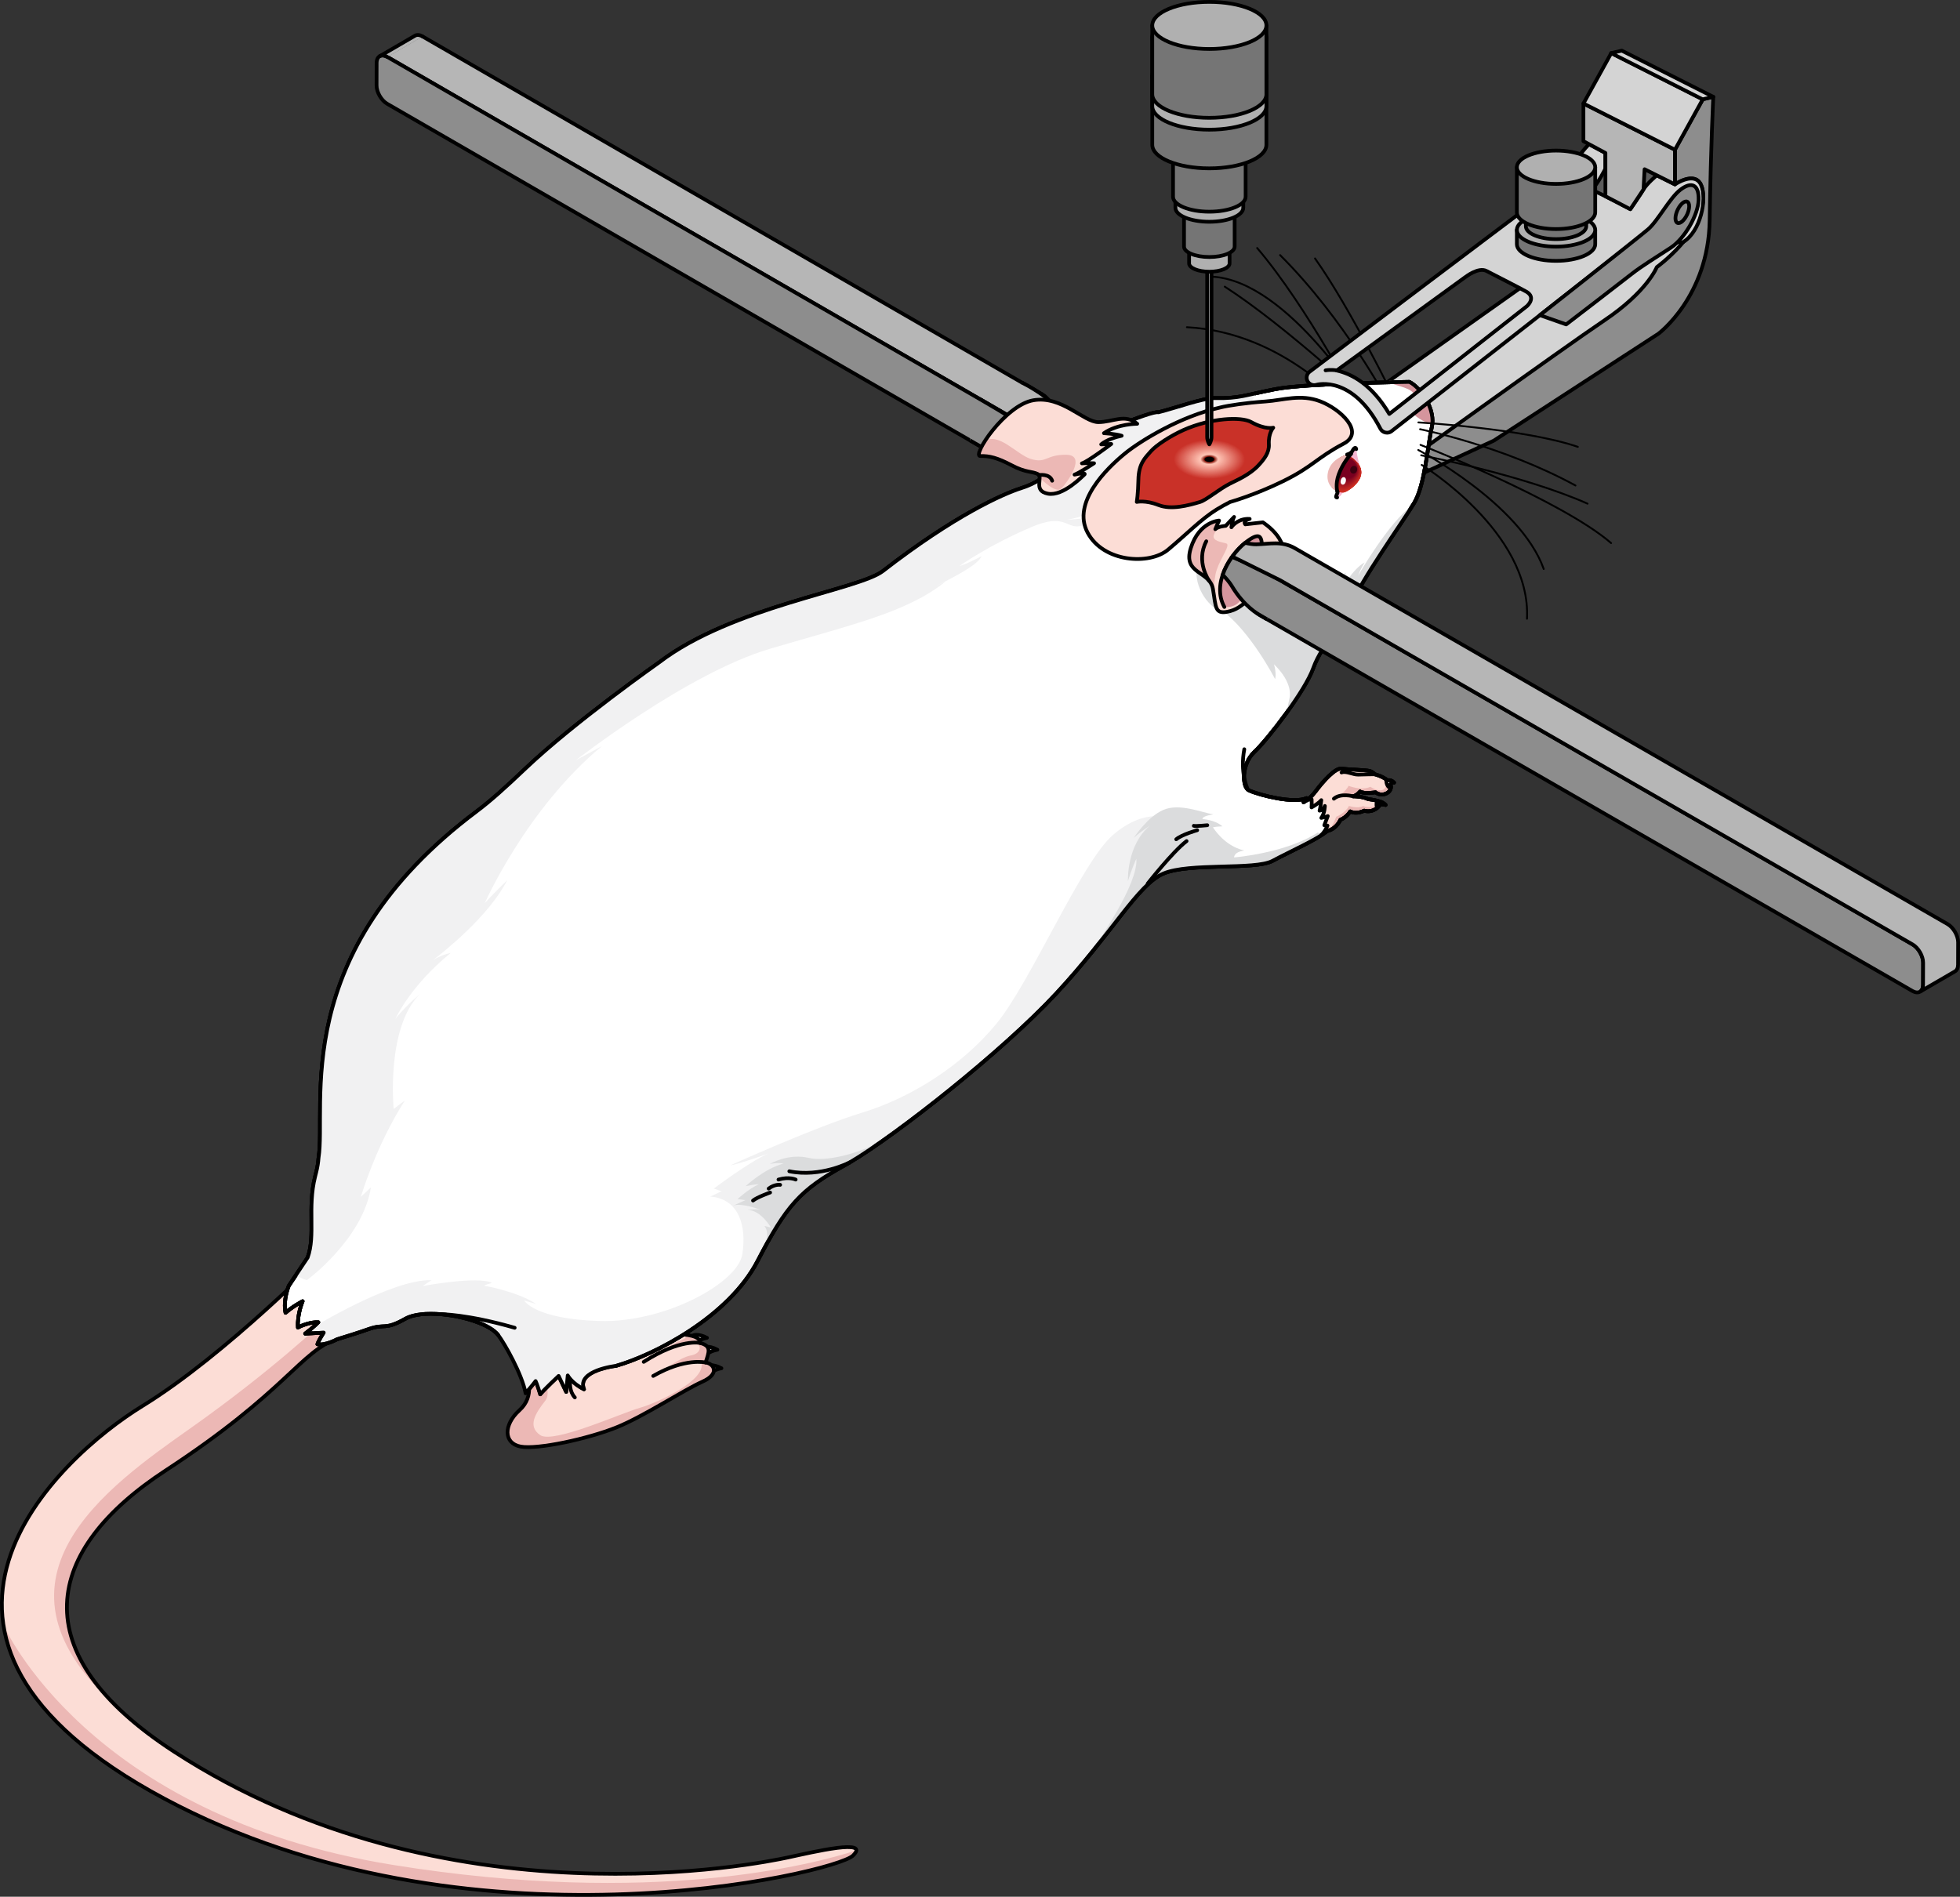 <?xml version="1.0" encoding="utf-8"?>
<!-- Generator: Adobe Illustrator 16.0.0, SVG Export Plug-In . SVG Version: 6.00 Build 0)  -->
<!DOCTYPE svg PUBLIC "-//W3C//DTD SVG 1.1//EN" "http://www.w3.org/Graphics/SVG/1.1/DTD/svg11.dtd">
<svg version="1.1" id="Layer_1" xmlns="http://www.w3.org/2000/svg" xmlns:xlink="http://www.w3.org/1999/xlink" x="0px" y="0px"
	 width="525.518px" height="508.638px" viewBox="0 0 525.518 508.638" enable-background="new 0 0 525.518 508.638"
	 xml:space="preserve">
<rect x="0" y="0" width="525.518" height="508.638" fill="#333333" stroke="none"/>
<g>
	<g>
		<path fill="#FCDDD6" d="M348.934,215.391c0,0,1.804-0.496,3.897-3.299c2.1-2.804,5.215-6.153,6.784-5.96
			c1.567,0.196,6.692,0.368,7.569,0.606c0.876,0.233,1.424,0.888,1.424,0.888s3.783,0.947,4.276,2.938
			c0.495,1.988-2.329,3.31-4.075,1.91c0,0-3.1,0.49-4.155-0.21c0,0-0.748,1.008-1.856,1.278c0,0,2.448-0.03,4.061,0.765
			c0,0,2.629,0.254,3.18,0.809c0.551,0.559-1.637,3.083-4.264,2.28c0,0-2.038,1.097-3.741,0.204c0,0-0.888,1.523-2.649,2.249
			c0,0-1.501,3.685-5.654,3.099C353.729,222.947,348.983,221.301,348.934,215.391z"/>
		<g>
			<path fill="#ECB8B5" d="M370.083,215.197c-1.709,2.023-4.625,0.949-4.625,0.949c-1.344,0.775-3.786-0.026-3.786-0.026
				c-0.937,1.935-3.389,2.89-3.389,2.89s-0.611,1.609-1.171,2.439c-0.561,0.824-2.495,0.168-2.495,0.168l0.878-0.226l-1.65-1.584
				l0.969-0.038l-5.584-4.493c-0.189,0.083-0.296,0.114-0.296,0.114c0.05,5.91,4.796,7.557,4.796,7.557
				c4.153,0.586,5.654-3.099,5.654-3.099c1.762-0.726,2.649-2.249,2.649-2.249c1.703,0.893,3.741-0.204,3.741-0.204
				C368.296,218.166,370.403,215.877,370.083,215.197z"/>
			<path fill="#ECB8B5" d="M372.885,210.563c-0.166-0.669-0.702-1.216-1.339-1.648c0.24,0.722,0.397,1.783-0.328,2.562
				c-1.211,1.282-3.784-0.489-3.784-0.489c-2.455,1.141-5.865-0.268-5.865-0.268c-0.514,1.334-3.068,3.117-3.068,3.117
				c1.16-0.683,2.451-0.307,3.513-0.254c0.268,0.013,0.579-0.003,0.896-0.04c-0.07,0-0.11-0.001-0.11-0.001
				c1.108-0.271,1.856-1.278,1.856-1.278c1.056,0.7,4.155,0.21,4.155,0.21C370.556,213.873,373.38,212.552,372.885,210.563z"/>
		</g>
		<path fill="none" stroke="#000000" stroke-linecap="round" stroke-linejoin="round" stroke-miterlimit="10" d="M348.934,215.391
			c0,0,1.804-0.496,3.897-3.299c2.1-2.804,5.215-6.153,6.784-5.96c1.567,0.196,6.692,0.368,7.569,0.606
			c0.876,0.233,1.424,0.888,1.424,0.888s3.783,0.947,4.276,2.938c0.495,1.988-2.329,3.31-4.075,1.91c0,0-3.1,0.49-4.155-0.21
			c0,0-0.748,1.008-1.856,1.278c0,0,2.448-0.03,4.061,0.765c0,0,2.629,0.254,3.18,0.809c0.551,0.559-1.637,3.083-4.264,2.28
			c0,0-2.038,1.097-3.741,0.204c0,0-0.888,1.523-2.649,2.249c0,0-1.501,3.685-5.654,3.099
			C353.729,222.947,348.983,221.301,348.934,215.391z"/>
		<path fill="none" stroke="#000000" stroke-linecap="round" stroke-linejoin="round" stroke-miterlimit="10" d="M362.798,213.542
			c0,0-3.314-0.941-5.151,0.637"/>
		<path fill="none" stroke="#000000" stroke-linecap="round" stroke-linejoin="round" stroke-miterlimit="10" d="M368.608,207.626
			c0,0-2.998,0.03-4.407,0.09c-1.41,0.054-3.344-1.067-4.501-0.565"/>
		<path fill="#FFFFFF" stroke="#000000" stroke-linecap="round" stroke-linejoin="round" stroke-miterlimit="10" d="
			M369.106,216.125c0,0-0.269-1.109,0.473-1.289c0,0,1.198,0.191,1.931,1.028C371.51,215.864,369.806,215.344,369.106,216.125z"/>
		<path fill="#FFFFFF" stroke="#000000" stroke-linecap="round" stroke-linejoin="round" stroke-miterlimit="10" d="
			M371.693,209.354c0,0-0.009,1.199,0.771,1.806c0,0,0.521-1.707,1.302-1.285C373.766,209.875,372.896,208.808,371.693,209.354z"/>
	</g>
	<g>
		<path fill="#E2E2E2" stroke="#000000" stroke-linecap="round" stroke-linejoin="round" stroke-miterlimit="10" d="
			M189.699,366.276c0,0,1.283-0.666,3.736,0.635c-2.407,0.445-3.496,1.736-3.496,1.736L189.699,366.276z"/>
		<path fill="#E2E2E2" stroke="#000000" stroke-linecap="round" stroke-linejoin="round" stroke-miterlimit="10" d="
			M188.609,361.305c0,0,1.283-0.666,3.737,0.635c-2.407,0.445-3.497,1.736-3.497,1.736L188.609,361.305z"/>
		<path fill="#E2E2E2" stroke="#000000" stroke-linecap="round" stroke-linejoin="round" stroke-miterlimit="10" d="M185.815,358.12
			c0,0,1.283-0.666,3.736,0.635c-2.406,0.445-3.496,1.736-3.496,1.736L185.815,358.12z"/>
		<path fill="#E2E2E2" stroke="#000000" stroke-linecap="round" stroke-linejoin="round" stroke-miterlimit="10" d="
			M179.251,356.538c0,0,1.282-0.666,3.736,0.635c-2.407,0.445-3.497,1.736-3.497,1.736L179.251,356.538z"/>
		<path fill="#FCDDD6" d="M141.221,369.235c0,0,2.374,5.035-1.957,8.953c-4.329,3.918-4.245,8.871,0.314,9.725
			c4.561,0.852,18.904-2.352,25.765-5.168c7.876-3.232,18.031-10.025,22.982-12.23c4.961-2.211,2.909-4.934,0.859-5.137
			c0.88-2.771,1.714-4.438-1.484-5.25c0.047-1.938-3.5-2.328-7.238-2.416c0.028-5.154-19.861,4.457-27.61,12.83
			c0,0,1.602-10.027,3.361-13.068c0,0-11.04,4.168-16.28,3.709c-0.609,4.232,1.257,7.492,1.257,7.492"/>
		<path fill="#ECB8B5" d="M188.325,370.514c4.961-2.211,2.909-4.934,0.859-5.137c0.88-2.771,1.714-4.438-1.484-5.25
			c0.031-1.289-1.531-1.891-3.68-2.178c-0.077,0.48-0.222,0.869-0.483,1.014c-0.959,0.529-4.635,1.846-8.879,5.229
			c3.827-2.533,9.723-3.996,11.962-3.887c1.354,0.221,1.676,2.627-1.453,3.193c-3.13,0.568-7.833,4.498-7.833,4.498
			s5.824-2.66,10.62-2.771c1.898,4.736-11.833,11.039-16.423,12.307c-4.589,1.27-23.175,9.689-26.664,7.328
			c-3.488-2.359-1.39-5.783,1.353-9.27c2.742-3.484-4.592-14.125-4.592-14.125l-0.199-0.195c-0.516-0.02-1.021-0.045-1.496-0.088
			c-0.609,4.232,1.257,7.492,1.257,7.492l0.031,0.561c0,0,2.374,5.035-1.957,8.953c-4.329,3.918-4.245,8.871,0.314,9.725
			c4.561,0.852,18.904-2.352,25.765-5.168C173.219,379.512,183.374,372.719,188.325,370.514z"/>
		<path fill="none" stroke="#000000" stroke-linecap="round" stroke-linejoin="round" stroke-miterlimit="10" d="M141.221,369.235
			c0,0,2.374,5.035-1.957,8.953c-4.329,3.918-4.245,8.871,0.314,9.725c4.561,0.852,18.109-2.08,25.765-5.168
			c7.238-2.918,18.031-10.025,22.982-12.23c4.961-2.211,2.909-4.934,0.859-5.137c0.88-2.771,1.714-4.438-1.484-5.25
			c0.047-1.938-3.5-2.328-7.238-2.416c0.028-5.154-19.861,4.457-27.61,12.83c0,0,1.602-10.027,3.361-13.068
			c0,0-11.04,4.168-16.28,3.709c-0.609,4.232,1.257,7.492,1.257,7.492"/>
		<path fill="none" stroke="#000000" stroke-linecap="round" stroke-linejoin="round" stroke-miterlimit="10" d="M189.185,365.377
			c0,0-5.41-1.363-14.041,3.594"/>
		<path fill="none" stroke="#000000" stroke-linecap="round" stroke-linejoin="round" stroke-miterlimit="10" d="M187.7,360.127
			c0,0-5.271-1.258-15.104,5.068"/>
		<path fill="none" stroke="#000000" stroke-linecap="round" stroke-linejoin="round" stroke-miterlimit="10" d="M180.462,357.711
			c0,0-7.251-0.012-12.699,5.955"/>
		<path fill="none" stroke="#000000" stroke-linecap="round" stroke-linejoin="round" stroke-miterlimit="10" d="M152.852,370.542
			c-0.014,0.373-0.199,2.592,1.271,4.195"/>
	</g>
	<polyline fill="#D4D4D4" stroke="#000000" stroke-linecap="round" stroke-linejoin="round" stroke-miterlimit="10" points="
		372.684,126.833 355.42,114.197 424.552,65.234 452.906,64.5 443.102,84.64 393.11,118.952 	"/>
	<path fill="#8D8D8D" stroke="#000000" stroke-linecap="round" stroke-linejoin="round" stroke-miterlimit="10" d="M456.557,26.619
		l-7.468,13.527v9.307c0,0,7.793-5.519,7.576,3.896S444.22,71.639,444.22,71.639s-2.491,6.496-14.07,14.287
		s-57.466,40.907-57.466,40.907l2.381,3.03l25.432-11.688l44.154-28.679c0,0,13.421-9.956,13.745-30.41s0.974-33.115,0.974-33.115
		L456.557,26.619z"/>
	<g>
		
			<path fill="none" stroke="#000000" stroke-width="0.5" stroke-linecap="round" stroke-linejoin="round" stroke-miterlimit="10" d="
			M374.177,107.53c0,0-11.991-24.724-21.59-38.221"/>
		
			<path fill="none" stroke="#000000" stroke-width="0.5" stroke-linecap="round" stroke-linejoin="round" stroke-miterlimit="10" d="
			M367.647,108.804c0,0-22.993-21.506-39.261-31.934"/>
		
			<path fill="none" stroke="#000000" stroke-width="0.5" stroke-linecap="round" stroke-linejoin="round" stroke-miterlimit="10" d="
			M361.882,110.149c0,0-17.179-21.05-43.646-22.404"/>
		
			<path fill="none" stroke="#000000" stroke-width="0.5" stroke-linecap="round" stroke-linejoin="round" stroke-miterlimit="10" d="
			M364.654,109.486c0,0-13.944-26.97-27.58-42.976"/>
		
			<path fill="none" stroke="#000000" stroke-width="0.5" stroke-linecap="round" stroke-linejoin="round" stroke-miterlimit="10" d="
			M372.114,107.619c0,0-11.493-21.881-28.89-39.211"/>
		
			<path fill="none" stroke="#000000" stroke-width="0.5" stroke-linecap="round" stroke-linejoin="round" stroke-miterlimit="10" d="
			M366.396,109.873c0,0-20.838-34.554-41.319-35.673"/>
	</g>
	<path fill="#FCDDD6" d="M87.456,335.801c0,0-26.865,27.492-49.285,41.244c-22.42,13.75-75.209,61.887,5.912,105.289
		c81.123,43.4,179.666,19.984,184.586,15.289c4.918-4.695-10.537-1-17.428,0.48S119.606,517.116,46.7,469.745
		c-40.89-26.568-34.975-54.049-2.35-75.383c32.626-21.332,36.104-31.955,46.332-35.492
		C104.919,343.493,87.456,335.801,87.456,335.801z"/>
	<path fill="#ECB8B5" d="M228.656,497.624c0.637-0.607,0.926-1.072,0.942-1.422c-11.257,3.662-54.384,15.172-124.265,3.893
		C23.565,486.897,1.057,436.065,0.904,435.719c2.264,14.949,14.141,31.084,43.166,46.613
		C125.193,525.733,223.736,502.317,228.656,497.624z"/>
	<path fill="#ECB8B5" d="M44.338,394.362c31.553-20.633,35.844-31.244,45.344-35.121l-2.817-5.004c0,0-13.727,13.18-35.796,28.758
		c-22.07,15.578-58.592,40.922-18.91,75.506l0,0C7.99,435.567,16.301,412.694,44.338,394.362z"/>
	<path fill="none" stroke="#000000" stroke-linecap="round" stroke-linejoin="round" stroke-miterlimit="10" d="M87.456,335.801
		c0,0-26.865,27.492-49.285,41.244c-22.42,13.75-75.209,61.887,5.912,105.289c81.123,43.4,179.666,19.984,184.586,15.289
		c4.918-4.695-10.537-1-17.428,0.48S119.606,517.116,46.7,469.745c-40.89-26.568-34.975-54.049-2.35-75.383
		c32.626-21.332,36.104-31.955,46.332-35.492C104.919,343.493,87.456,335.801,87.456,335.801z"/>
	<path fill="#FFFFFF" d="M377.896,102.411c0,0-27.756,0.373-35.855,1.925c-8.1,1.555-9.586,2.588-16.406,2.427
		c-2.945-0.071-10.466,2.665-15.082,3.811c-1.702-0.581-20.209,7.432-20.162,7.54c0.007,0.015,0.011,0.029,0.018,0.048
		c0.027,0.089,0.043,0.183,0.04,0.295c-0.003,0.079-0.022,0.167-0.04,0.251c-7.448,4.721-8.251,9.552-16.613,12.209
		c-4.916,1.562-17.9,7.349-37.069,22.22c-6.532,5.064-40.427,9.523-59.967,24.471c0,0-22.76,16.002-35.915,28.518
		c-5.205,4.951-9.378,8.72-13.069,11.477C77,255.655,87.653,296.487,85.412,310.463c-0.09,1.281-0.294,2.596-0.647,3.945
		c-0.101,0.385-0.189,0.76-0.283,1.139c-2.096,8.377,0.168,15.678-1.996,21.674l-5.065,7.592c0,0-1.582,3.791-0.862,7.223
		c1.903-1.705,4.581-3.094,4.581-3.094s-1.494,3.436-1.256,7.051c1.073-0.621,3.694-1.543,5.463-1.408
		c-1.191,1.279-3.526,3.039-3.526,3.039l4.958-0.256c0,0-1.452,2.273-1.663,3.102c2.17,0.375,5.224-1.318,5.224-1.318
		c2.321-0.705,5.781-1.785,8.488-2.742c4.481-1.586,4.168,0.43,9.877-2.793c2.155-1.215,5.741-1.521,9.549-1.195
		c0,0,0.082,0.008,0.201,0.02c6.234,0.568,13.014,2.813,15.102,5.543c0.753,0.984,4.904,6.859,6.955,13.475
		c0.086,0.275,0.57,1.939,0.406,2.117c1.508-1.641,2.696-3.227,2.696-3.227s0.41,0.797,1.237,3.553
		c1.25-1.496,4.934-4.93,4.934-4.93l2.018,4.285l0.424-4.416c0,0,1.043,2.053,4.362,3.713c-2.08-5.057,8.546-6.281,8.546-6.281
		c10.343-2.941,30.222-13.154,37.985-28.127c7.763-14.971,11.408-19.08,23.42-25.688c0.433-0.24,0.881-0.498,1.349-0.773
		c12.203-7.195,40.664-29.518,55.29-45.262c15.177-16.342,21.842-29.184,28.74-32.166c6.897-2.981,24.559-0.871,29.282-3.409
		c2.788-1.498,5.654-2.846,8.469-4.293c1.323-0.681,2.643-1.374,3.92-2.139c0.94-0.563,1.608-1.479,2.095-2.477l0.216-0.475
		c0.009-0.021,0.02-0.044,0.028-0.065l-0.854-0.103l0.93-2.46c0,0-0.244,0.166-1.736,0.492c0.953-1.287,0.954-3.204,0.954-3.204
		s-0.343,1.117-1.419,1.264c0.195-0.538,0.465-2.821,0.465-2.821s-0.66,0.865-2.616,1.941c0.06-0.419,0.046-1.422,0.026-2.139
		c-0.281,0.013-0.563,0.038-0.837,0.098c-0.517,0.112-0.864,0.427-1.326,0.668c0.374-0.381,0.673-0.763,0.805-1.115
		c-3.246,1.546-12.352-0.685-15.447-2.064c-1.892-0.843-2.026-7.014,1.353-10.211c3.859-3.651,13.683-16.469,15.854-22.51
		c2.592-7.21,8.145-10.904,10.258-16.972c2.117-6.067,13.943-22.565,16.828-27.386c2.891-4.82,3.642-15.63,4.724-20.285
		C384.971,109.941,381.215,104.163,377.896,102.411z"/>
	<path fill="none" stroke="#000000" stroke-linecap="round" stroke-linejoin="round" stroke-miterlimit="10" d="M377.896,102.411
		c0,0-27.756,0.373-35.855,1.925c-8.1,1.555-9.586,2.588-16.406,2.427c-2.945-0.071-10.466,2.665-15.082,3.811
		c-1.702-0.581-20.209,7.432-20.162,7.54c0.007,0.015,0.011,0.029,0.018,0.048c0.027,0.089,0.043,0.183,0.04,0.295
		c-0.003,0.079-0.022,0.167-0.04,0.251c-7.448,4.721-8.251,9.552-16.613,12.209c-4.916,1.562-17.9,7.349-37.069,22.22
		c-6.532,5.064-40.427,9.523-59.967,24.471c0,0-22.76,16.002-35.915,28.518c-5.205,4.951-9.378,8.72-13.069,11.477
		C77,255.655,87.653,296.487,85.412,310.463c-0.09,1.281-0.294,2.596-0.647,3.945c-0.101,0.385-0.189,0.76-0.283,1.139
		c-2.096,8.377,0.168,15.678-1.996,21.674l-5.065,7.592c0,0-1.582,3.791-0.862,7.223c1.903-1.705,4.581-3.094,4.581-3.094
		s-1.494,3.436-1.256,7.051c1.073-0.621,3.694-1.543,5.463-1.408c-1.191,1.279-3.526,3.039-3.526,3.039l4.958-0.256
		c0,0-1.452,2.273-1.663,3.102c2.17,0.375,5.224-1.318,5.224-1.318c2.321-0.705,5.781-1.785,8.488-2.742
		c4.481-1.586,4.168,0.43,9.877-2.793c2.155-1.215,5.741-1.521,9.549-1.195c0,0,0.082,0.008,0.201,0.02
		c6.234,0.568,13.014,2.813,15.102,5.543c0.753,0.984,4.904,6.859,6.955,13.475c0.086,0.275,0.57,1.939,0.406,2.117
		c1.508-1.641,2.696-3.227,2.696-3.227s0.41,0.797,1.237,3.553c1.25-1.496,4.934-4.93,4.934-4.93l2.018,4.285l0.424-4.416
		c0,0,1.043,2.053,4.362,3.713c-2.08-5.057,8.546-6.281,8.546-6.281c10.343-2.941,30.222-13.154,37.985-28.127
		c7.763-14.971,11.408-19.08,23.42-25.688c0.433-0.24,0.881-0.498,1.349-0.773c12.203-7.195,40.664-29.518,55.29-45.262
		c15.177-16.342,21.842-29.184,28.74-32.166c6.897-2.981,24.559-0.871,29.282-3.409c2.788-1.498,5.654-2.846,8.469-4.293
		c1.323-0.681,2.643-1.374,3.92-2.139c0.94-0.563,1.608-1.479,2.095-2.477l0.216-0.475c0.009-0.021,0.02-0.044,0.028-0.065
		l-0.854-0.103l0.93-2.46c0,0-0.244,0.166-1.736,0.492c0.953-1.287,0.954-3.204,0.954-3.204s-0.343,1.117-1.419,1.264
		c0.195-0.538,0.465-2.821,0.465-2.821s-0.66,0.865-2.616,1.941c0.06-0.419,0.046-1.422,0.026-2.139
		c-0.281,0.013-0.563,0.038-0.837,0.098c-0.517,0.112-0.864,0.427-1.326,0.668c0.374-0.381,0.673-0.763,0.805-1.115
		c-3.246,1.546-12.352-0.685-15.447-2.064c-1.892-0.843-2.026-7.014,1.353-10.211c3.859-3.651,13.683-16.469,15.854-22.51
		c2.592-7.21,8.145-10.904,10.258-16.972c2.117-6.067,13.943-22.565,16.828-27.386c2.891-4.82,3.642-15.63,4.724-20.285
		C384.971,109.941,381.215,104.163,377.896,102.411z"/>
	<path fill="#F1F1F2" d="M312.935,233.883c0.19-0.063,0.386-0.122,0.587-0.179c0.101-0.028,0.202-0.055,0.305-0.081
		c0.205-0.053,0.415-0.104,0.63-0.152c0.098-0.022,0.194-0.044,0.293-0.065c0.255-0.054,0.516-0.104,0.782-0.151
		c0.063-0.012,0.123-0.023,0.187-0.035c1.426-0.246,3.01-0.412,4.675-0.531c-1.492-5.967-3.089-11.41-4.093-12.127
		c-2.333-1.666-9.334-4-17.834,3.288s-21.944,39.212-31.25,50.601s-23.193,20-35.972,23.889s-35.417,14.166-35.417,14.166
		s1.667-0.139,10.266-3.193c-5.013,2.084-14.715,9.428-14.715,9.428l2.089,0.711c0,0,0,0-3.033,1.418
		c7.661,0.584,9.839,7.887,8.589,15.525s-20.695,18.334-38.195,17.846s-20.277-5.484-20.277-5.484s0,0,3.194,0.914
		c-4.861-3.252-13.472-4.803-13.472-4.803s-1.528,0,1.666-0.834c-3.75-1.943-18.611,0.834-18.611,0.834s0,0,2.361-1.578
		c-10.556-0.328-31.921,12.77-31.921,12.77l0.019,1.465l2.991-0.154c0,0-1.452,2.273-1.663,3.102
		c2.17,0.375,5.224-1.318,5.224-1.318c2.321-0.705,5.781-1.785,8.488-2.742c4.481-1.586,4.168,0.43,9.877-2.793
		c2.155-1.215,5.741-1.521,9.549-1.195c0,0,0.082,0.008,0.201,0.02c0.752,0.068,1.511,0.162,2.27,0.277
		c0.246,0.037,0.489,0.08,0.734,0.121c0.473,0.082,0.941,0.17,1.408,0.266c0.396,0.082,0.791,0.17,1.185,0.266
		c0.516,0.123,1.023,0.256,1.521,0.398c0.224,0.064,0.446,0.131,0.669,0.199c0.695,0.213,1.364,0.445,2.002,0.689
		c0.034,0.014,0.071,0.023,0.106,0.037c0.99,0.387,2.39,0.842,3.242,1.604c0.835,0.531,1.515,1.096,1.965,1.686
		c0.753,0.984,4.904,6.859,6.955,13.475c0.086,0.275,0.57,1.939,0.406,2.117c1.508-1.641,2.696-3.227,2.696-3.227
		s0.41,0.797,1.237,3.553c1.25-1.496,4.934-4.93,4.934-4.93l2.018,4.285l0.424-4.416c0,0,1.043,2.053,4.362,3.713
		c-1.082-2.629,1.272-4.221,3.782-5.145c0.135-0.197,0.301-0.367,0.545-0.455c0.289-0.104,0.62,0.008,0.921-0.025
		c0.065-0.008,0.131-0.031,0.197-0.041c0.508-0.137,0.991-0.246,1.418-0.332c0.002-0.002,0.004-0.002,0.006-0.002
		c0.005-0.002,0.01-0.002,0.014-0.004c0.234-0.047,0.45-0.086,0.645-0.121c0.103-0.018,0.206-0.035,0.31-0.053
		c0.44-0.072,0.709-0.104,0.709-0.104c10.343-2.941,30.222-13.154,37.985-28.127c7.763-14.971,11.408-19.08,23.42-25.688
		c0.433-0.24,0.881-0.498,1.349-0.773c12.203-7.195,40.664-29.518,55.29-45.262c15.177-16.342,21.842-29.184,28.74-32.166
		c0.24-0.104,0.497-0.2,0.763-0.292C312.762,233.936,312.85,233.91,312.935,233.883z"/>
	<g>
		<g>
			<g enable-background="new    ">
				<g>
					<path fill="#B6B6B6" d="M101.814,15.067c3.15-1.831,6.301-3.662,9.449-5.492c0.521-0.303,1.24-0.262,2.031,0.195l-9.451,5.491
						C103.053,14.806,102.334,14.765,101.814,15.067z"/>
				</g>
				<path fill="#B6B6B6" stroke="#000000" stroke-linecap="round" stroke-linejoin="round" stroke-miterlimit="10" d="
					M103.844,15.262l166.229,96.013c1.566,0.905,2.847,3.122,2.842,4.927l-0.018,6.011c-0.002,0.895-0.321,1.525-0.834,1.823
					c1.418-0.823,2.835-1.646,4.253-2.471c0.142-0.082,0.33-0.192,0.473-0.275c1.574-0.915,3.149-1.83,4.725-2.746
					c0.513-0.297,0.832-0.929,0.834-1.823l0.018-6.01c0.005-1.806-1.274-4.022-2.842-4.927L113.295,9.771"/>
				<g>
					<path fill="#8D8D8D" stroke="#000000" stroke-miterlimit="10" d="M270.072,111.274c1.566,0.905,2.847,3.122,2.842,4.927
						l-0.018,6.011c-0.005,1.801-1.294,2.534-2.859,1.63L103.809,27.83c-1.572-0.908-2.852-3.125-2.846-4.925l0.016-6.011
						c0.006-1.806,1.293-2.539,2.865-1.633L270.072,111.274z"/>
				</g>
				<g>
					<path fill="#B6B6B6" stroke="#000000" stroke-linecap="round" stroke-linejoin="round" stroke-miterlimit="10" d="
						M103.844,15.262c-0.791-0.456-1.51-0.497-2.029-0.194c3.15-1.831,6.301-3.662,9.449-5.492c0.521-0.303,1.24-0.262,2.031,0.195"
						/>
				</g>
			</g>
		</g>
		<path fill="#B6B6B6" stroke="#000000" stroke-miterlimit="10" d="M274.022,102.607c0,0,8.721,4.224,10.157,8.535
			s1.724,5.332,3.251,6.933c1.81,1.896,9.124,7.662,7.008,9.675c-1.434,1.363-4.455,0-4.455,0l-18.362-9.66"/>
		<path fill="#8D8D8D" stroke="#000000" stroke-miterlimit="10" d="M262.595,106.957c0,0,8.644,4.993,11.039,6.718
			s3.629,4.084,5.982,5.971s13.289,5.9,13.193,8.009s-10.266-2.644-13.619-3.425s-4.149,2.501-10.046-0.903
			s-9.071-5.236-9.071-5.236"/>
	</g>
	<path fill="none" stroke="#000000" stroke-linecap="round" stroke-linejoin="round" stroke-miterlimit="10" d="M165.133,366.272
		c10.343-2.941,30.222-13.154,37.985-28.127c7.763-14.971,11.408-19.08,23.42-25.688c0.433-0.24,0.881-0.498,1.34-0.768l0.012-0.008
		l-0.003,0.002c12.203-7.195,40.664-29.518,55.29-45.262c15.177-16.342,21.842-29.184,28.74-32.166
		c6.897-2.981,24.559-0.871,29.282-3.409c4.571-2.457,12.165-5.836,14.651-7.985c2.556-0.621,3.533-3.014,3.533-3.014
		c1.762-0.726,2.649-2.249,2.649-2.249c1.703,0.893,3.741-0.204,3.741-0.204c0.161,0.052,0.319,0.086,0.478,0.111
		c0.061,0.012,0.12,0.013,0.181,0.019c0.095,0.01,0.19,0.022,0.283,0.023c0.065,0.002,0.128-0.003,0.193-0.006
		c0.086-0.002,0.172-0.002,0.254-0.011c0.064-0.005,0.126-0.019,0.189-0.027c0.081-0.015,0.162-0.024,0.241-0.04
		c0.059-0.013,0.117-0.035,0.177-0.051c0.076-0.02,0.155-0.042,0.23-0.069c0.056-0.018,0.11-0.041,0.164-0.063
		c0.075-0.028,0.148-0.056,0.217-0.09c0.054-0.024,0.104-0.053,0.154-0.079c0.066-0.035,0.132-0.066,0.196-0.104
		c0.049-0.029,0.1-0.063,0.146-0.094c0.058-0.038,0.115-0.073,0.171-0.114c0.048-0.036,0.093-0.071,0.141-0.109
		c0.046-0.036,0.094-0.074,0.137-0.113c0.046-0.041,0.09-0.081,0.136-0.124c0.034-0.034,0.07-0.067,0.102-0.103
		c0.046-0.044,0.087-0.093,0.129-0.141c0.024-0.026,0.046-0.059,0.069-0.085c0.044-0.054,0.079-0.104,0.113-0.157
		c0.016-0.02,0.029-0.041,0.043-0.062c0.035-0.06,0.067-0.113,0.092-0.169c0.005-0.006,0.008-0.011,0.012-0.018
		c0.718-0.083,1.488,0.144,1.488,0.144c-0.732-0.837-1.931-1.028-1.931-1.028c-0.011,0.003-0.015,0.008-0.026,0.012
		c-0.938-0.365-2.694-0.541-2.694-0.541c-1.425-0.701-3.494-0.759-3.957-0.763l0.007-0.001c-0.07,0-0.11-0.001-0.11-0.001
		c1.108-0.271,1.856-1.278,1.856-1.278c1.056,0.7,4.155,0.21,4.155,0.21c1.746,1.399,4.57,0.078,4.075-1.91
		c-0.018-0.064-0.046-0.131-0.069-0.192c0.229-0.378,0.555-0.709,0.95-0.496c0,0-0.726-0.873-1.765-0.616
		c-1.274-1.101-3.393-1.633-3.393-1.633s-0.548-0.654-1.424-0.888c-0.877-0.238-6.002-0.41-7.569-0.606
		c-1.569-0.193-4.685,3.156-6.784,5.96c-1.381,1.848-2.623,2.681-3.318,3.044c0.374-0.381,0.673-0.763,0.805-1.115
		c-3.246,1.546-12.352-0.685-15.447-2.064c-1.892-0.843-2.026-7.014,1.353-10.211c3.859-3.651,13.683-16.469,15.854-22.51
		c2.592-7.21,8.145-10.904,10.258-16.972c2.117-6.067,13.943-22.565,16.828-27.386c2.891-4.82,3.642-15.63,4.724-20.285
		c1.084-4.651-2.672-10.43-5.99-12.182c0,0-27.756,0.373-35.855,1.925c-8.1,1.555-9.586,2.588-16.406,2.427
		c-2.945-0.071-10.466,2.665-15.082,3.811c-1.702-0.581-20.209,7.432-20.169,7.523l0.006,0.017h0.001
		c0.007,0.015,0.011,0.029,0.018,0.048c0.027,0.089,0.043,0.183,0.039,0.288c0.002,0.004,0.001,0.007,0.001,0.007
		c-0.003,0.079-0.022,0.167-0.04,0.251c-7.448,4.721-8.251,9.552-16.613,12.209c-4.916,1.562-17.9,7.349-37.069,22.22
		c-6.532,5.064-40.427,9.523-59.967,24.471c0,0-22.76,16.002-35.915,28.518c-5.205,4.951-9.378,8.72-13.076,11.473
		c0.002,0.002,0.005,0.003,0.007,0.004C77,255.655,87.653,296.487,85.412,310.463c-0.09,1.281-0.294,2.596-0.647,3.945
		c-0.101,0.385-0.189,0.76-0.284,1.139c-0.005,0.008-0.011,0.02-0.011,0.02l0.012-0.02c-2.096,8.377,0.168,15.678-1.996,21.674
		l-5.065,7.592c0,0-1.582,3.791-0.862,7.223c1.903-1.705,4.581-3.094,4.581-3.094s-1.494,3.436-1.256,7.051
		c1.073-0.621,3.694-1.543,5.463-1.408c-1.191,1.279-3.526,3.039-3.526,3.039l4.958-0.256c0,0-1.452,2.273-1.663,3.102
		c2.17,0.375,5.224-1.318,5.224-1.318c2.321-0.705,5.781-1.785,8.488-2.742c4.481-1.586,4.168,0.43,9.877-2.793
		c2.155-1.215,5.741-1.521,9.551-1.197l-0.002,0.002c0,0,0.082,0.008,0.201,0.02c6.234,0.568,13.014,2.813,15.102,5.543"/>
	<path fill="#F1F1F2" d="M137.204,209.545c-0.126,0.115-0.246,0.226-0.37,0.34c-0.434,0.4-0.863,0.794-1.282,1.175
		c-0.152,0.139-0.302,0.272-0.452,0.408c-0.394,0.354-0.781,0.703-1.162,1.041c-0.137,0.121-0.272,0.24-0.407,0.359
		c-0.408,0.359-0.811,0.709-1.205,1.049c-0.091,0.078-0.184,0.157-0.273,0.234c-1.507,1.288-2.927,2.44-4.277,3.449
		c-0.815,0.609-1.622,1.231-2.426,1.857c-0.555,0.434-1.096,0.868-1.636,1.303c-0.249,0.2-0.499,0.4-0.747,0.603
		c-0.571,0.466-1.134,0.933-1.688,1.399c-0.205,0.174-0.41,0.349-0.615,0.523c-1.724,1.471-3.359,2.943-4.918,4.416
		c-0.325,0.308-0.652,0.615-0.975,0.927c-0.38,0.368-0.754,0.735-1.124,1.104c-0.451,0.447-0.897,0.899-1.342,1.355
		c-0.258,0.264-0.521,0.528-0.774,0.793c-0.687,0.719-1.363,1.447-2.03,2.184c-0.195,0.215-0.385,0.43-0.577,0.645
		c-0.587,0.659-1.168,1.324-1.739,1.998c-0.118,0.14-0.241,0.279-0.358,0.42c-0.668,0.795-1.323,1.603-1.966,2.418
		c-0.105,0.135-0.209,0.269-0.313,0.402c-1.361,1.747-2.667,3.538-3.903,5.374c-0.008,0.012-0.015,0.023-0.022,0.035
		c-1.924,2.859-3.688,5.826-5.267,8.891c-0.021,0.039-0.041,0.078-0.062,0.117c-0.492,0.961-0.965,1.932-1.42,2.91
		c-0.055,0.117-0.108,0.234-0.162,0.35c-0.43,0.936-0.843,1.881-1.238,2.832c-0.064,0.156-0.127,0.311-0.19,0.467
		c-0.663,1.629-1.275,3.279-1.833,4.945c-0.043,0.129-0.087,0.26-0.129,0.387c-0.269,0.816-0.523,1.635-0.767,2.459
		c-0.039,0.133-0.077,0.264-0.115,0.396c-0.241,0.836-0.474,1.676-0.688,2.518c-0.023,0.094-0.045,0.186-0.069,0.279
		c-0.159,0.629-0.308,1.26-0.453,1.893c-0.059,0.258-0.12,0.516-0.175,0.771c-0.154,0.701-0.298,1.404-0.43,2.107
		c-0.02,0.102-0.039,0.203-0.059,0.305c-0.147,0.867,0.023,2.006-0.187,2.773c-0.093,0.338-0.247,0.633-0.433,0.908
		c-1.935,13.229-0.586,23.902-1.531,29.799c-0.09,1.281-0.294,2.596-0.647,3.945c-0.101,0.385-0.189,0.76-0.284,1.139
		c-0.005,0.008-0.011,0.02-0.011,0.02l0.012-0.02c-2.096,8.377,0.168,15.678-1.996,21.674l-3.178,4.764
		c1.01,0.557,2.026,1.02,2.974,1.303c0,0,14.941-10.939,17.167-24.867c-2.683,2.488-2.683,2.488-2.683,2.488
		s3.916-13.479,11.8-25.838c-1.731,1.324-3.019,2.309-3.019,2.309s-2.127-21.936,7.123-30.893c-5.017,4.363-6.677,6.76-6.677,6.76
		s3.979-8.908,14.88-17.719c-2.537,0.588-4.099,1.477-4.855,1.99c2.742-2.084,15.035-11.777,19.985-21.511
		c-4.36,4.266-6.036,6.189-6.036,6.189s11.115-25.262,31.407-42.117c-6.942,3.766-6.942,3.766-6.942,3.766
		s29.777-23.31,52.039-29.881c22.264-6.574,36.675-9.739,47.014-17.998c-1.233,0.567-2.176,1.001-2.914,1.34
		c4.109-1.946,11.853-5.872,12.572-8.147c-4.446,2.352-5.858,2.596-5.858,2.596s7.698-5.525,19.32-10.442
		c11.693-4.947,8.629,3.822,17.64-2.654c-3.973,0.411-8.299,0.75-8.299,0.75s8.199-1.359,13.754-5.376
		c-3.692,1.132-6.021,0.339-6.021,0.339s0.69-4.905,7.721-10.6c7.027-5.694,23.982-13.829,29.877-13.119
		c-2.271-0.726-3.89-0.952-4.602-1.021c2.055,0.153,6.534,0.166,9.345-2.018c-0.128,0.099-0.695,0.034-0.869,0.047
		c0.784-0.287,1.258-1.41,1.621-2.21c-0.517,0.117-0.998,0.226-1.463,0.33c-0.277,0.062-0.547,0.12-0.811,0.178
		c-0.087,0.019-0.178,0.039-0.263,0.057c-0.344,0.072-0.679,0.14-1.012,0.202c-0.086,0.017-0.173,0.032-0.259,0.048
		c-0.266,0.049-0.532,0.094-0.799,0.136c-0.089,0.015-0.178,0.029-0.267,0.042c-0.691,0.104-1.402,0.185-2.169,0.241
		c-0.086,0.006-0.175,0.012-0.262,0.017c-0.316,0.021-0.645,0.037-0.984,0.05c-0.095,0.003-0.188,0.008-0.286,0.01
		c-0.449,0.013-0.918,0.021-1.421,0.019c-0.465,0.011-0.935,0-1.393-0.008c-1.137,0.025-2.826,0.391-4.737,0.902
		c-0.01,0.003-0.02,0.005-0.029,0.008c-0.629,0.169-1.282,0.353-1.947,0.546c-0.927,0.537-1.854,1.075-2.006,1.099
		c-0.268,0.041-0.535,0.085-0.808,0.13c-0.294,0.051-0.595,0.105-0.896,0.163c-0.291,0.055-0.582,0.105-0.879,0.165
		c-0.295,0.059-0.595,0.122-0.894,0.187c-0.443,0.095-0.89,0.191-1.342,0.297c-6.42,1.48-16.582,5.309-20.854,8.066
		c-7.021,4.526-8.386,10.697-17.199,12.583c-4.916,1.562-17.9,7.349-37.069,22.22c-5.891,5.797-40.427,9.523-59.967,24.471
		c0,0-22.76,16.002-35.915,28.518c-0.65,0.619-1.285,1.22-1.904,1.802C138.347,208.483,137.771,209.021,137.204,209.545z"/>
	<path fill="#D5959D" d="M372.451,102.05c3.279,0.198,5.445,0.361,5.445,0.361c3.178,1.677,6.742,7.038,6.094,11.575
		c-0.4-0.165-4.534-1.854-5.041-3.252c-0.532-1.462,1.388-3.361,0.081-5.247c-1.306-1.884-6.089-2.097-6.557-3.259
		C372.452,102.177,372.454,102.115,372.451,102.05z"/>
	<path fill="#DBDCDD" d="M364.16,154.329c0,0,0.466-1.426,1.709-3.502c-3.049,1.627-6.521,7.543-6.521,7.543
		s0.323-1.146,1.532-4.814c-2.218,1.64-7.821,10.42-7.821,10.42s0.62-1.274,1.688-4.424c-6.039,5.332-9.404,0.654-9.404,0.654
		s3.378,0.777,5.656,0.718c-4.093-0.103-7.225-5.315-7.225-5.315s0,0,1.826,0.378c-2.854-1.671-2.31-7.478-2.31-7.478l-7.766,4.851
		c0,0-12.959-8.118-14.472-1.874c-1.512,6.245,4.107,12.42,6.477,12.158c7.701,5.542,14.358,18.468,14.358,18.468
		s0.432-1.48-0.305-3.971c5.274,5.063,4.196,8.92,4.196,8.92l-0.904,4.293c2.419-3.561,5.214-6.518,7.2-12.118
		c2.561-7.221,8.145-10.904,10.258-16.972c2.03-5.816,12.983-21.222,16.424-26.727c0.021-0.034,0.045-0.073,0.064-0.105
		C372.495,139.781,364.16,154.329,364.16,154.329z"/>
	<g>
		<path fill="#DBDCDD" d="M325.32,218.384c-3.342,0.511-2.88,1.266-2.88,1.266s3.266,0.149,5.336,1.945
			c-1.669,0.045-2.556,0.249-2.556,0.249s2.908,4.972,8.392,6.232c-2.899,0.435-2.714,1.851-2.714,1.851s13.816-1.09,22.475-6.709
			c0.31,0.264,0.605,0.528,0.893,0.787c-3.297,2.085-9.241,4.785-13.066,6.843c-4.724,2.538-22.385,0.428-29.282,3.409
			c-5.633,2.434-11.114,11.447-21.198,23.566c4.185-5.813,14.489-20.875,13.959-27.54c-1.321,2.856-2.251,5.983-2.251,5.983
			s-0.439-9.644,5.924-14.881c-3.763,2.51-4.398,3.365-4.398,3.365s3.608-5.684,7.954-7.563S322.134,217.876,325.32,218.384z"/>
	</g>
	<g>
		<path fill="#F1F1F2" d="M127.093,238.44c0,0,0.082-0.838,0.305-2.271C127.442,237.615,127.093,238.44,127.093,238.44z"/>
	</g>
	<path fill="#DBDCDD" d="M203.446,317.588c-0.956-0.07-3.528,0.496-3.528,0.496s4.935-4.678,10.144-6.057
		c-1.518-0.344-3.676,0.107-3.676,0.107s4.953-2.949,10.471-1.629c4.444,1.064,13.044-0.947,19.561-4.586
		c-3.674,2.725-7.037,4.971-9.879,6.537c-12.012,6.607-15.657,10.717-23.42,25.688c-0.522,1.008-1.1,1.979-1.72,2.912l-0.283-0.049
		c0,0,6.753-8.471,3.853-12.262c1.754,0.459,1.754,0.459,1.754,0.459s-2.75-4.77-6.337-4.748c2.645-0.34,3.587-0.021,3.587-0.021
		s-5.094-1.949-7.299-1.164c3.201-1.447,3.201-1.447,3.201-1.447l-2.12-0.281C197.754,321.543,200.737,318.76,203.446,317.588z"/>
	<g>
		
			<path fill="none" stroke="#000000" stroke-width="0.5" stroke-linecap="round" stroke-linejoin="round" stroke-miterlimit="10" d="
			M380.304,113.277c0,0,28.493,1.657,42.745,6.549"/>
		
			<path fill="none" stroke="#000000" stroke-width="0.5" stroke-linecap="round" stroke-linejoin="round" stroke-miterlimit="10" d="
			M380.871,119.299c0,0,37.805,14.828,51.1,26.33"/>
		
			<path fill="none" stroke="#000000" stroke-width="0.5" stroke-linecap="round" stroke-linejoin="round" stroke-miterlimit="10" d="
			M381.191,124.68c0,0,29.38,17.935,28.226,41.241"/>
		
			<path fill="none" stroke="#000000" stroke-width="0.5" stroke-linecap="round" stroke-linejoin="round" stroke-miterlimit="10" d="
			M381.055,122.094c0,0,27.126,5.201,44.604,12.969"/>
		
			<path fill="none" stroke="#000000" stroke-width="0.5" stroke-linecap="round" stroke-linejoin="round" stroke-miterlimit="10" d="
			M380.754,115.1c0,0,22.055,4.384,41.658,15.089"/>
		
			<path fill="none" stroke="#000000" stroke-width="0.5" stroke-linecap="round" stroke-linejoin="round" stroke-miterlimit="10" d="
			M380.266,120.67c0,0,27.379,14.326,33.638,31.909"/>
	</g>
	<g>
		<path fill="#F6B7D2" d="M361.205,121.912c0,0,1.115-0.369,1.385-0.963c0.271-0.589,0.904-1.293,1.041-0.52
			c0.136,0.775,0.254,2.426,1.184,5.143c1.392,4.084-4.952,6.735-4.952,6.735s-0.496,1.064-1.347,1.095
			c-0.852,0.036,0.505-1.382,0.041-1.626c-0.465-0.244-3.155-2.367-1.977-5.629C357.759,122.891,360.466,122.262,361.205,121.912z"
			/>
		<g>
			<path fill="#D33122" d="M361.205,121.912c0,0-1.038,0.244-2.16,1.002c-1.123,0.757-2.329,2.028-2.666,4.083
				c-0.34,2.056,0.309,3.393,1.218,4.178s2.079,1.021,2.784,0.873s2.988-1.496,4.056-3.399c0.534-0.952,0.764-2.043,0.342-3.192
				C364.355,124.307,363.281,123.098,361.205,121.912z"/>
			<path fill="#D23022" d="M359.05,122.925c-1.116,0.753-2.312,2.018-2.646,4.058c-0.336,2.04,0.309,3.369,1.212,4.151
				c0.904,0.781,2.069,1.018,2.772,0.872c0.706-0.146,2.971-1.482,4.031-3.37c0.533-0.946,0.764-2.032,0.348-3.177
				c-0.244-0.67-0.71-1.359-1.466-2.052c-0.542-0.496-1.232-0.992-2.096-1.481C361.198,121.926,360.164,122.17,359.05,122.925z"/>
			<path fill="#D13022" d="M359.055,122.936c-1.108,0.749-2.295,2.007-2.625,4.031c-0.332,2.026,0.307,3.348,1.207,4.126
				c0.898,0.778,2.057,1.015,2.762,0.871c0.705-0.145,2.951-1.469,4.006-3.34c0.531-0.941,0.764-2.021,0.352-3.161
				c-0.24-0.671-0.705-1.36-1.457-2.049c-0.541-0.497-1.23-0.99-2.092-1.475C361.191,121.939,360.162,122.185,359.055,122.936z"/>
			<path fill="#D02F22" d="M359.059,122.945c-1.101,0.747-2.277,1.997-2.604,4.007c-0.328,2.011,0.307,3.324,1.201,4.1
				c0.894,0.774,2.046,1.012,2.75,0.87c0.705-0.143,2.934-1.455,3.981-3.311c0.532-0.936,0.761-2.01,0.356-3.146
				c-0.238-0.67-0.699-1.359-1.448-2.046c-0.54-0.496-1.229-0.987-2.089-1.466C361.185,121.953,360.16,122.198,359.059,122.945z"/>
			<path fill="#CF2F22" d="M359.064,122.956c-1.094,0.743-2.262,1.986-2.584,3.981c-0.325,1.995,0.307,3.302,1.195,4.073
				c0.889,0.771,2.035,1.009,2.739,0.868c0.705-0.14,2.915-1.44,3.956-3.28c0.531-0.93,0.761-1.999,0.361-3.13
				c-0.236-0.67-0.693-1.358-1.439-2.043c-0.539-0.496-1.227-0.985-2.084-1.458C361.178,121.967,360.157,122.212,359.064,122.956z"
				/>
			<path fill="#CE2E22" d="M359.068,122.967c-1.086,0.739-2.243,1.976-2.563,3.955c-0.322,1.981,0.306,3.279,1.189,4.047
				c0.883,0.768,2.023,1.007,2.729,0.868c0.705-0.138,2.893-1.431,3.932-3.251c0.527-0.925,0.759-1.987,0.365-3.113
				c-0.234-0.671-0.688-1.359-1.43-2.041c-0.538-0.495-1.227-0.982-2.082-1.45C361.171,121.98,360.154,122.226,359.068,122.967z"/>
			<path fill="#CD2E22" d="M359.073,122.978c-1.079,0.735-2.226,1.965-2.542,3.93c-0.318,1.966,0.305,3.257,1.184,4.021
				c0.879,0.765,2.013,1.004,2.717,0.867c0.705-0.137,2.875-1.417,3.907-3.221c0.526-0.92,0.759-1.977,0.37-3.099
				c-0.23-0.67-0.684-1.358-1.422-2.037c-0.536-0.495-1.223-0.98-2.077-1.443C361.164,121.994,360.152,122.24,359.073,122.978z"/>
			<path fill="#CC2D22" d="M359.078,122.987c-1.072,0.733-2.209,1.955-2.521,3.905c-0.314,1.951,0.305,3.233,1.178,3.994
				s2.002,1.001,2.706,0.866c0.705-0.135,2.854-1.403,3.882-3.191c0.525-0.915,0.758-1.966,0.376-3.082
				c-0.229-0.671-0.679-1.358-1.413-2.035c-0.536-0.495-1.223-0.978-2.074-1.436C361.156,122.008,360.149,122.254,359.078,122.987z"
				/>
			<path fill="#CB2D22" d="M359.082,122.998c-1.064,0.729-2.191,1.944-2.5,3.879c-0.311,1.937,0.304,3.212,1.172,3.969
				c0.869,0.757,1.991,0.998,2.695,0.865c0.705-0.133,2.836-1.391,3.857-3.162c0.523-0.909,0.757-1.955,0.381-3.066
				c-0.228-0.671-0.674-1.357-1.406-2.032c-0.533-0.494-1.219-0.975-2.07-1.427C361.15,122.021,360.146,122.268,359.082,122.998z"/>
			<path fill="#CA2C22" d="M359.088,123.009c-1.059,0.726-2.176,1.934-2.48,3.854c-0.308,1.921,0.303,3.188,1.166,3.942
				s1.98,0.995,2.684,0.864c0.705-0.132,2.817-1.377,3.833-3.132c0.523-0.904,0.756-1.944,0.386-3.052
				c-0.225-0.67-0.669-1.357-1.396-2.029c-0.533-0.494-1.219-0.972-2.066-1.419C361.143,122.035,360.145,122.281,359.088,123.009z"
				/>
			<path fill="#C92C22" d="M359.092,123.02c-1.051,0.722-2.157,1.922-2.459,3.827c-0.304,1.907,0.303,3.167,1.16,3.917
				c0.859,0.75,1.969,0.992,2.673,0.863c0.704-0.13,2.798-1.364,3.808-3.103c0.523-0.898,0.756-1.933,0.391-3.035
				c-0.223-0.671-0.663-1.357-1.389-2.026c-0.531-0.494-1.215-0.971-2.063-1.412C361.137,122.049,360.143,122.296,359.092,123.02z"
				/>
			<path fill="#C82B22" d="M359.097,123.029c-1.044,0.72-2.14,1.912-2.438,3.803c-0.301,1.892,0.302,3.144,1.154,3.891
				c0.854,0.746,1.958,0.989,2.662,0.861c0.704-0.127,2.778-1.351,3.783-3.072c0.521-0.894,0.754-1.922,0.395-3.02
				c-0.22-0.671-0.658-1.356-1.379-2.023c-0.531-0.493-1.215-0.968-2.06-1.404C361.129,122.063,360.14,122.31,359.097,123.029z"/>
			<path fill="#C72B22" d="M359.102,123.04c-1.036,0.716-2.123,1.901-2.418,3.777c-0.297,1.876,0.301,3.121,1.148,3.864
				c0.849,0.743,1.947,0.986,2.65,0.86c0.705-0.126,2.761-1.337,3.759-3.042c0.521-0.889,0.754-1.912,0.399-3.005
				c-0.217-0.671-0.652-1.356-1.37-2.021c-0.53-0.493-1.213-0.965-2.056-1.396C361.123,122.076,360.137,122.323,359.102,123.04z"/>
			<path fill="#C62A22" d="M359.105,123.051c-1.028,0.712-2.105,1.891-2.396,3.751c-0.293,1.862,0.301,3.099,1.144,3.839
				c0.843,0.739,1.935,0.983,2.64,0.859c0.703-0.124,2.74-1.323,3.732-3.013c0.52-0.883,0.753-1.9,0.404-2.988
				c-0.215-0.672-0.646-1.356-1.361-2.019c-0.529-0.492-1.211-0.962-2.053-1.388C361.115,122.09,360.135,122.338,359.105,123.051z"
				/>
			<path fill="#C52922" d="M359.111,123.062c-1.022,0.708-2.089,1.88-2.377,3.726c-0.289,1.847,0.3,3.076,1.138,3.812
				c0.838,0.736,1.925,0.981,2.628,0.859c0.704-0.122,2.723-1.312,3.709-2.983c0.518-0.878,0.752-1.889,0.409-2.973
				c-0.212-0.672-0.643-1.355-1.354-2.015c-0.528-0.493-1.209-0.96-2.048-1.381C361.109,122.104,360.133,122.352,359.111,123.062z"
				/>
			<path fill="#C42922" d="M359.115,123.071c-1.014,0.706-2.071,1.87-2.355,3.701c-0.286,1.831,0.299,3.053,1.132,3.785
				s1.913,0.979,2.616,0.858c0.705-0.12,2.703-1.298,3.685-2.954c0.517-0.872,0.752-1.878,0.415-2.957
				c-0.211-0.672-0.639-1.355-1.346-2.012c-0.527-0.492-1.207-0.957-2.045-1.373C361.102,122.117,360.13,122.365,359.115,123.071z"
				/>
			<path fill="#C32822" d="M359.12,123.082c-1.007,0.702-2.054,1.859-2.335,3.675c-0.283,1.817,0.299,3.031,1.127,3.76
				c0.827,0.729,1.901,0.976,2.605,0.857c0.703-0.119,2.684-1.284,3.658-2.924c0.516-0.867,0.752-1.868,0.42-2.941
				c-0.209-0.672-0.633-1.355-1.337-2.01c-0.526-0.492-1.205-0.955-2.041-1.365C361.096,122.131,360.127,122.379,359.12,123.082z"/>
			<path fill="#C22822" d="M359.125,123.093c-1,0.698-2.037,1.849-2.314,3.649c-0.279,1.802,0.298,3.008,1.121,3.733
				c0.822,0.726,1.891,0.973,2.594,0.856c0.704-0.117,2.666-1.271,3.635-2.895c0.514-0.861,0.75-1.857,0.424-2.926
				c-0.205-0.672-0.627-1.354-1.328-2.007c-0.524-0.491-1.203-0.952-2.037-1.357C361.088,122.145,360.125,122.394,359.125,123.093z"
				/>
			<path fill="#C12722" d="M359.13,123.104c-0.993,0.694-2.021,1.838-2.294,3.624c-0.275,1.787,0.297,2.985,1.115,3.707
				c0.816,0.722,1.879,0.97,2.583,0.854c0.704-0.114,2.646-1.258,3.609-2.864c0.513-0.856,0.75-1.845,0.429-2.909
				c-0.203-0.672-0.623-1.354-1.319-2.004c-0.524-0.49-1.202-0.95-2.034-1.35C361.082,122.158,360.123,122.407,359.13,123.104z"/>
			<path fill="#C02722" d="M359.135,123.113c-0.986,0.692-2.003,1.828-2.273,3.599c-0.271,1.772,0.297,2.963,1.109,3.682
				s1.869,0.967,2.572,0.854s2.627-1.244,3.584-2.834c0.513-0.852,0.75-1.835,0.434-2.895c-0.199-0.672-0.617-1.354-1.311-2.001
				c-0.522-0.491-1.199-0.947-2.029-1.342C361.074,122.172,360.12,122.421,359.135,123.113z"/>
			<path fill="#BF2622" d="M359.139,123.124c-0.979,0.688-1.985,1.817-2.252,3.573c-0.269,1.757,0.296,2.939,1.104,3.655
				c0.807,0.715,1.857,0.964,2.561,0.853s2.609-1.23,3.561-2.805c0.512-0.846,0.748-1.824,0.438-2.879
				c-0.197-0.672-0.611-1.354-1.301-1.998c-0.521-0.49-1.199-0.944-2.027-1.334C361.067,122.186,360.117,122.435,359.139,123.124z"
				/>
			<path fill="#BE2622" d="M359.145,123.135c-0.973,0.685-1.969,1.807-2.232,3.548c-0.265,1.742,0.295,2.917,1.098,3.629
				c0.803,0.711,1.847,0.961,2.55,0.852c0.704-0.109,2.59-1.218,3.535-2.775c0.51-0.84,0.748-1.813,0.443-2.862
				c-0.195-0.673-0.606-1.354-1.294-1.996c-0.52-0.49-1.195-0.941-2.022-1.326C361.061,122.199,360.115,122.449,359.145,123.135z"/>
			<path fill="#BD2522" d="M359.148,123.146c-0.965,0.681-1.951,1.796-2.211,3.521c-0.262,1.728,0.295,2.895,1.092,3.604
				c0.797,0.708,1.836,0.958,2.539,0.851c0.703-0.108,2.571-1.204,3.51-2.745c0.51-0.835,0.748-1.803,0.449-2.848
				c-0.193-0.673-0.604-1.352-1.285-1.992c-0.521-0.489-1.195-0.94-2.02-1.319C361.054,122.213,360.112,122.463,359.148,123.146z"/>
			<path fill="#BC2521" d="M359.153,123.155c-0.957,0.679-1.935,1.786-2.19,3.497c-0.258,1.712,0.294,2.872,1.086,3.576
				c0.793,0.705,1.824,0.956,2.527,0.851c0.703-0.106,2.554-1.191,3.486-2.716c0.508-0.83,0.746-1.792,0.453-2.832
				c-0.191-0.673-0.599-1.352-1.277-1.989c-0.519-0.488-1.191-0.938-2.016-1.311C361.047,122.228,360.109,122.477,359.153,123.155z"
				/>
			<path fill="#BB2421" d="M359.158,123.166c-0.95,0.675-1.917,1.775-2.17,3.472c-0.254,1.697,0.293,2.849,1.08,3.55
				s1.814,0.953,2.517,0.85c0.703-0.104,2.534-1.179,3.461-2.687c0.507-0.824,0.747-1.781,0.458-2.815
				c-0.188-0.674-0.592-1.353-1.268-1.987c-0.518-0.489-1.191-0.935-2.012-1.303C361.04,122.241,360.107,122.491,359.158,123.166z"
				/>
			<path fill="#BA2421" d="M359.162,123.177c-0.941,0.671-1.898,1.765-2.148,3.445c-0.25,1.683,0.293,2.827,1.074,3.524
				c0.782,0.697,1.803,0.95,2.506,0.848c0.703-0.102,2.515-1.164,3.436-2.656c0.506-0.818,0.746-1.77,0.463-2.8
				c-0.186-0.674-0.586-1.353-1.26-1.984c-0.516-0.488-1.188-0.932-2.008-1.295C361.033,122.255,360.105,122.505,359.162,123.177z"
				/>
			<path fill="#B92321" d="M359.168,123.188c-0.936,0.667-1.883,1.754-2.129,3.42c-0.247,1.667,0.292,2.804,1.068,3.498
				c0.777,0.694,1.792,0.947,2.494,0.847c0.703-0.101,2.498-1.15,3.412-2.626c0.505-0.813,0.746-1.76,0.467-2.785
				c-0.182-0.674-0.583-1.35-1.25-1.98c-0.517-0.487-1.188-0.93-2.005-1.288C361.026,122.269,360.103,122.519,359.168,123.188z"/>
			<path fill="#B82221" d="M359.172,123.197c-0.928,0.665-1.865,1.744-2.107,3.396c-0.244,1.652,0.291,2.781,1.063,3.472
				c0.771,0.69,1.78,0.944,2.483,0.846c0.702-0.099,2.477-1.138,3.386-2.597c0.503-0.809,0.745-1.749,0.472-2.769
				c-0.18-0.675-0.577-1.351-1.241-1.979c-0.515-0.487-1.186-0.927-2.001-1.28C361.02,122.282,360.1,122.532,359.172,123.197z"/>
			<path fill="#B72221" d="M359.177,123.208c-0.921,0.661-1.849,1.732-2.087,3.369c-0.24,1.638,0.291,2.759,1.058,3.446
				c0.767,0.687,1.769,0.941,2.472,0.845s2.459-1.125,3.361-2.567c0.503-0.803,0.745-1.738,0.478-2.753
				c-0.178-0.675-0.572-1.351-1.233-1.976c-0.514-0.486-1.184-0.925-1.997-1.271C361.013,122.296,360.098,122.547,359.177,123.208z"
				/>
			<path fill="#B62121" d="M359.182,123.219c-0.914,0.657-1.831,1.722-2.066,3.344c-0.236,1.623,0.29,2.736,1.052,3.42
				s1.759,0.938,2.46,0.844c0.703-0.096,2.441-1.11,3.338-2.537c0.502-0.798,0.744-1.728,0.482-2.737
				c-0.176-0.675-0.568-1.35-1.226-1.974c-0.513-0.486-1.182-0.922-1.993-1.264C361.006,122.31,360.096,122.561,359.182,123.219z"/>
			<path fill="#B52121" d="M359.186,123.229c-0.906,0.653-1.813,1.711-2.045,3.317c-0.232,1.608,0.289,2.714,1.047,3.395
				c0.756,0.68,1.746,0.936,2.449,0.843c0.702-0.094,2.421-1.098,3.312-2.508c0.501-0.793,0.744-1.717,0.487-2.722
				c-0.174-0.675-0.563-1.349-1.217-1.97c-0.512-0.486-1.18-0.92-1.99-1.257C360.999,122.323,360.093,122.574,359.186,123.229z"/>
			<path fill="#B42021" d="M359.191,123.24c-0.9,0.649-1.797,1.7-2.025,3.292c-0.229,1.593,0.289,2.691,1.041,3.368
				c0.751,0.676,1.735,0.933,2.438,0.842c0.703-0.092,2.402-1.085,3.287-2.479c0.5-0.787,0.744-1.706,0.492-2.706
				c-0.17-0.675-0.558-1.349-1.208-1.967c-0.511-0.485-1.178-0.917-1.986-1.249C360.992,122.337,360.09,122.589,359.191,123.24z"/>
			<path fill="#B32021" d="M359.195,123.25c-0.893,0.647-1.779,1.69-2.004,3.268c-0.226,1.578,0.289,2.668,1.035,3.341
				s1.725,0.931,2.427,0.841c0.702-0.089,2.384-1.071,3.263-2.448c0.498-0.781,0.743-1.694,0.496-2.689
				c-0.168-0.676-0.552-1.349-1.199-1.965c-0.51-0.485-1.176-0.914-1.982-1.241C360.985,122.351,360.088,122.603,359.195,123.25z"/>
			<path fill="#B21F21" d="M359.2,123.261c-0.885,0.644-1.763,1.68-1.983,3.241c-0.223,1.563,0.287,2.646,1.029,3.315
				c0.74,0.67,1.713,0.928,2.416,0.84c0.701-0.088,2.365-1.058,3.237-2.418c0.497-0.776,0.743-1.685,0.501-2.675
				c-0.164-0.676-0.547-1.349-1.19-1.962c-0.509-0.484-1.175-0.911-1.979-1.232C360.979,122.364,360.085,122.616,359.2,123.261z"/>
			<path fill="#B11F21" d="M359.205,123.271c-0.878,0.64-1.745,1.669-1.963,3.216c-0.219,1.548,0.287,2.623,1.023,3.289
				s1.702,0.925,2.404,0.839s2.348-1.044,3.213-2.389c0.496-0.771,0.743-1.673,0.506-2.659c-0.162-0.676-0.541-1.347-1.182-1.958
				c-0.508-0.484-1.172-0.91-1.975-1.226C360.971,122.378,360.082,122.63,359.205,123.271z"/>
			<path fill="#B01E21" d="M359.21,123.282c-0.871,0.636-1.728,1.658-1.942,3.19c-0.215,1.533,0.287,2.601,1.018,3.263
				s1.691,0.922,2.394,0.838s2.329-1.031,3.188-2.359c0.495-0.766,0.742-1.662,0.511-2.643c-0.159-0.677-0.536-1.348-1.173-1.956
				c-0.508-0.484-1.13-1.051-1.973-1.218C360.969,122.345,360.08,122.645,359.21,123.282z"/>
			<path fill="#AF1E21" d="M359.215,123.292c-0.863,0.634-1.711,1.648-1.922,3.165c-0.211,1.519,0.285,2.578,1.012,3.237
				s1.681,0.919,2.383,0.837c0.701-0.083,2.311-1.018,3.164-2.329c0.494-0.761,0.742-1.653,0.516-2.628
				c-0.158-0.677-0.532-1.347-1.166-1.953c-0.506-0.484-1.128-1.046-1.967-1.21C360.963,122.358,360.078,122.658,359.215,123.292z"
				/>
			<path fill="#AE1D21" d="M359.219,123.303c-0.855,0.63-1.693,1.638-1.9,3.14c-0.208,1.503,0.285,2.555,1.006,3.211
				c0.721,0.655,1.67,0.916,2.371,0.836c0.702-0.081,2.293-1.004,3.139-2.3c0.494-0.755,0.742-1.642,0.521-2.612
				c-0.154-0.677-0.527-1.347-1.156-1.95c-0.505-0.483-1.128-1.041-1.965-1.202C360.955,122.371,360.075,122.672,359.219,123.303z"
				/>
			<path fill="#AD1D21" d="M359.225,123.313c-0.85,0.626-1.678,1.627-1.881,3.114c-0.205,1.488,0.285,2.532,1,3.185
				c0.717,0.651,1.658,0.913,2.36,0.835c0.702-0.079,2.274-0.991,3.114-2.271c0.492-0.749,0.742-1.631,0.525-2.596
				c-0.152-0.678-0.521-1.347-1.148-1.947c-0.503-0.482-1.127-1.035-1.96-1.194C360.949,122.385,360.072,122.686,359.225,123.313z"
				/>
			<path fill="#AC1C21" d="M359.229,123.324c-0.842,0.622-1.659,1.616-1.859,3.088c-0.201,1.474,0.283,2.51,0.994,3.159
				c0.711,0.648,1.647,0.91,2.35,0.833c0.701-0.077,2.256-0.976,3.09-2.239c0.49-0.744,0.74-1.621,0.529-2.581
				c-0.148-0.678-0.517-1.346-1.139-1.944c-0.503-0.482-1.127-1.029-1.957-1.187C360.941,122.397,360.07,122.7,359.229,123.324z"/>
			<path fill="#AB1B21" d="M359.233,123.334c-0.835,0.62-1.642,1.606-1.839,3.063c-0.197,1.459,0.283,2.487,0.988,3.133
				c0.706,0.645,1.637,0.907,2.338,0.832c0.702-0.075,2.237-0.963,3.064-2.21c0.49-0.739,0.742-1.609,0.535-2.564
				c-0.146-0.678-0.511-1.346-1.131-1.942c-0.5-0.482-1.126-1.025-1.953-1.179C360.936,122.411,360.068,122.714,359.233,123.334z"/>
			<path fill="#AA1B21" d="M359.238,123.345c-0.828,0.616-1.625,1.596-1.818,3.038c-0.193,1.443,0.283,2.464,0.983,3.105
				s1.624,0.905,2.327,0.832c0.701-0.073,2.217-0.95,3.039-2.181c0.49-0.733,0.741-1.599,0.539-2.549
				c-0.143-0.678-0.506-1.346-1.121-1.939c-0.5-0.481-1.126-1.021-1.949-1.171C360.928,122.424,360.065,122.728,359.238,123.345z"/>
			<path fill="#A91A21" d="M359.242,123.355c-0.82,0.612-1.607,1.585-1.797,3.012c-0.189,1.429,0.282,2.442,0.978,3.08
				s1.614,0.902,2.315,0.831s2.199-0.937,3.016-2.151c0.488-0.728,0.74-1.588,0.544-2.533c-0.142-0.678-0.501-1.345-1.113-1.936
				c-0.499-0.482-1.125-1.017-1.946-1.164C360.922,122.438,360.063,122.742,359.242,123.355z"/>
			<path fill="#A81A21" d="M359.248,123.366c-0.813,0.608-1.592,1.574-1.777,2.986c-0.187,1.414,0.281,2.419,0.972,3.054
				s1.603,0.899,2.304,0.83c0.701-0.07,2.183-0.924,2.99-2.121c0.488-0.723,0.742-1.578,0.551-2.518
				c-0.139-0.679-0.496-1.346-1.105-1.934c-0.498-0.481-1.125-1.01-1.942-1.155C360.914,122.451,360.061,122.756,359.248,123.366z"
				/>
			<path fill="#A71921" d="M359.252,123.376c-0.806,0.606-1.573,1.564-1.756,2.962c-0.184,1.398,0.281,2.396,0.967,3.027
				c0.685,0.631,1.591,0.896,2.293,0.829c0.701-0.068,2.163-0.91,2.965-2.092c0.486-0.717,0.741-1.566,0.555-2.502
				c-0.137-0.679-0.491-1.345-1.097-1.931c-0.497-0.481-1.124-1.005-1.938-1.147C360.908,122.464,360.059,122.77,359.252,123.376z"
				/>
			<path fill="#A61921" d="M359.257,123.387c-0.799,0.603-1.556,1.554-1.735,2.936c-0.18,1.384,0.28,2.374,0.961,3.002
				c0.68,0.627,1.58,0.894,2.281,0.828c0.701-0.066,2.145-0.896,2.941-2.063c0.484-0.712,0.74-1.556,0.559-2.486
				c-0.133-0.679-0.486-1.345-1.088-1.928c-0.496-0.48-1.123-0.999-1.936-1.14C360.9,122.478,360.056,122.783,359.257,123.387z"/>
			<path fill="#A61821" d="M359.262,123.397c-0.791,0.599-1.539,1.542-1.715,2.91c-0.176,1.369,0.279,2.352,0.955,2.976
				c0.674,0.624,1.568,0.89,2.271,0.826c0.7-0.064,2.126-0.882,2.915-2.031c0.486-0.706,0.741-1.546,0.564-2.471
				c-0.13-0.68-0.48-1.344-1.079-1.925c-0.495-0.48-1.122-0.996-1.931-1.133C360.894,122.491,360.053,122.798,359.262,123.397z"/>
			<path fill="#A51821" d="M359.266,123.408c-0.783,0.595-1.521,1.531-1.693,2.884c-0.172,1.354,0.279,2.329,0.949,2.95
				c0.67,0.62,1.559,0.887,2.26,0.825c0.7-0.063,2.107-0.869,2.891-2.002c0.484-0.7,0.74-1.535,0.568-2.455
				c-0.127-0.68-0.475-1.343-1.07-1.922c-0.494-0.48-1.121-0.991-1.928-1.125C360.887,122.504,360.051,122.812,359.266,123.408z"/>
			<path fill="#A41721" d="M359.271,123.418c-0.777,0.593-1.505,1.521-1.674,2.859c-0.169,1.339,0.278,2.307,0.943,2.924
				c0.664,0.616,1.547,0.884,2.248,0.824c0.701-0.061,2.09-0.855,2.867-1.973c0.482-0.694,0.74-1.523,0.572-2.439
				c-0.124-0.68-0.47-1.343-1.062-1.919c-0.493-0.479-1.12-0.985-1.924-1.117C360.88,122.518,360.048,122.825,359.271,123.418z"/>
			<path fill="#A31721" d="M359.275,123.429c-0.77,0.589-1.487,1.511-1.652,2.834c-0.166,1.324,0.277,2.283,0.938,2.897
				c0.66,0.613,1.536,0.881,2.237,0.823c0.7-0.06,2.071-0.842,2.841-1.942c0.482-0.69,0.741-1.514,0.579-2.424
				c-0.122-0.681-0.465-1.343-1.054-1.917c-0.492-0.479-1.12-0.979-1.92-1.108C360.873,122.532,360.045,122.839,359.275,123.429z"/>
			<path fill="#A21621" d="M359.28,123.439c-0.763,0.585-1.47,1.5-1.632,2.808c-0.162,1.31,0.277,2.262,0.932,2.872
				c0.654,0.609,1.525,0.878,2.227,0.822c0.7-0.058,2.053-0.828,2.816-1.913c0.481-0.685,0.741-1.504,0.584-2.408
				c-0.119-0.681-0.461-1.342-1.045-1.913c-0.492-0.479-1.119-0.975-1.918-1.102C360.866,122.545,360.043,122.854,359.28,123.439z"
				/>
			<path fill="#A11621" d="M359.285,123.45c-0.756,0.581-1.453,1.489-1.611,2.782c-0.158,1.294,0.276,2.238,0.926,2.845
				c0.65,0.606,1.514,0.876,2.215,0.822c0.701-0.056,2.035-0.815,2.793-1.884c0.48-0.679,0.74-1.493,0.588-2.393
				c-0.116-0.681-0.455-1.342-1.037-1.91c-0.489-0.479-1.117-0.97-1.912-1.094C360.859,122.559,360.041,122.867,359.285,123.45z"/>
			<path fill="#A01521" d="M359.29,123.46c-0.749,0.579-1.437,1.479-1.591,2.758c-0.154,1.279,0.275,2.216,0.92,2.818
				s1.504,0.873,2.204,0.821c0.7-0.054,2.017-0.802,2.767-1.854c0.48-0.673,0.742-1.481,0.594-2.376
				c-0.113-0.681-0.449-1.342-1.027-1.908c-0.489-0.479-1.118-0.965-1.91-1.086C360.852,122.572,360.038,122.881,359.29,123.46z"/>
			<path fill="#9F1421" d="M359.295,123.471c-0.742,0.575-1.419,1.469-1.57,2.731c-0.15,1.265,0.275,2.193,0.914,2.793
				c0.64,0.6,1.492,0.87,2.193,0.819c0.7-0.052,1.999-0.787,2.742-1.823c0.479-0.668,0.741-1.472,0.598-2.361
				c-0.109-0.681-0.444-1.342-1.02-1.905c-0.486-0.479-1.116-0.96-1.905-1.078C360.846,122.586,360.035,122.896,359.295,123.471z"/>
			<path fill="#9E1421" d="M359.299,123.481c-0.733,0.571-1.4,1.458-1.549,2.706c-0.147,1.25,0.274,2.171,0.908,2.767
				c0.635,0.596,1.481,0.867,2.182,0.818c0.701-0.05,1.981-0.773,2.719-1.794c0.478-0.662,0.741-1.461,0.602-2.345
				c-0.107-0.682-0.439-1.342-1.01-1.902c-0.486-0.478-1.117-0.955-1.902-1.07C360.838,122.601,360.033,122.909,359.299,123.481z"/>
			<path fill="#9D1321" d="M359.305,123.492c-0.728,0.567-1.385,1.447-1.529,2.681c-0.145,1.234,0.273,2.147,0.903,2.74
				c0.629,0.592,1.47,0.864,2.171,0.817c0.699-0.048,1.962-0.76,2.691-1.765c0.479-0.656,0.742-1.449,0.607-2.329
				c-0.104-0.682-0.434-1.341-1.002-1.899c-0.484-0.478-1.115-0.949-1.898-1.063C360.832,122.614,360.031,122.923,359.305,123.492z"
				/>
			<path fill="#9C1321" d="M359.309,123.502c-0.719,0.565-1.367,1.438-1.508,2.655c-0.141,1.22,0.273,2.125,0.897,2.715
				c0.624,0.589,1.458,0.861,2.159,0.816c0.699-0.047,1.945-0.746,2.668-1.734c0.477-0.651,0.742-1.439,0.612-2.314
				c-0.101-0.683-0.429-1.34-0.993-1.896c-0.484-0.478-1.114-0.944-1.895-1.055C360.824,122.628,360.028,122.937,359.309,123.502z"
				/>
			<path fill="#9B1221" d="M359.313,123.513c-0.712,0.562-1.351,1.427-1.487,2.63c-0.137,1.205,0.272,2.103,0.892,2.688
				c0.619,0.585,1.448,0.858,2.147,0.815c0.701-0.045,1.928-0.732,2.645-1.705c0.476-0.646,0.742-1.429,0.617-2.298
				c-0.099-0.684-0.425-1.342-0.985-1.895c-0.483-0.477-1.113-0.939-1.892-1.047C360.817,122.643,360.025,122.951,359.313,123.513z"
				/>
			<path fill="#9A1221" d="M359.318,123.523c-0.705,0.558-1.333,1.416-1.467,2.604c-0.133,1.189,0.271,2.079,0.887,2.662
				c0.613,0.581,1.436,0.855,2.137,0.814c0.699-0.043,1.908-0.719,2.618-1.676c0.476-0.641,0.742-1.419,0.622-2.282
				c-0.096-0.684-0.42-1.34-0.977-1.891c-0.482-0.477-1.112-0.936-1.888-1.04C360.811,122.656,360.023,122.965,359.318,123.523z"/>
			<path fill="#991121" d="M359.322,123.534c-0.697,0.554-1.314,1.405-1.445,2.578c-0.13,1.175,0.271,2.058,0.881,2.637
				c0.608,0.578,1.425,0.854,2.125,0.813c0.699-0.04,1.891-0.705,2.594-1.646c0.475-0.636,0.742-1.408,0.627-2.268
				c-0.092-0.684-0.414-1.34-0.968-1.888c-0.481-0.477-1.111-0.929-1.884-1.031C360.803,122.671,360.021,122.979,359.322,123.534z"
				/>
			<path fill="#981121" d="M359.328,123.544c-0.691,0.552-1.299,1.396-1.426,2.554c-0.127,1.16,0.271,2.034,0.875,2.609
				c0.604,0.575,1.414,0.851,2.114,0.813c0.699-0.039,1.873-0.691,2.569-1.615c0.473-0.63,0.742-1.397,0.631-2.251
				c-0.09-0.685-0.408-1.34-0.959-1.886c-0.479-0.476-1.111-0.924-1.88-1.023C360.797,122.686,360.018,122.992,359.328,123.544z"/>
			<path fill="#971021" d="M359.332,123.555c-0.684,0.548-1.281,1.385-1.404,2.528c-0.123,1.145,0.27,2.012,0.869,2.583
				c0.598,0.571,1.402,0.848,2.104,0.812c0.699-0.037,1.855-0.678,2.544-1.586c0.474-0.624,0.743-1.387,0.636-2.235
				c-0.086-0.685-0.403-1.34-0.95-1.883c-0.479-0.476-1.109-0.919-1.876-1.016C360.789,122.699,360.016,123.007,359.332,123.555z"/>
			<path fill="#961021" d="M359.337,123.565c-0.677,0.544-1.265,1.374-1.384,2.502c-0.119,1.13,0.27,1.989,0.863,2.558
				c0.594,0.567,1.392,0.845,2.092,0.811c0.699-0.035,1.837-0.664,2.52-1.557c0.473-0.618,0.744-1.376,0.641-2.22
				c-0.083-0.685-0.398-1.338-0.941-1.879c-0.479-0.476-1.108-0.915-1.873-1.009C360.782,122.713,360.014,123.021,359.337,123.565z"
				/>
			<path fill="#950F21" d="M359.342,123.576c-0.67,0.54-1.247,1.363-1.363,2.477c-0.115,1.115,0.269,1.967,0.857,2.531
				c0.588,0.564,1.381,0.842,2.081,0.81c0.699-0.034,1.819-0.65,2.495-1.526c0.472-0.613,0.744-1.365,0.646-2.204
				c-0.08-0.685-0.394-1.338-0.934-1.877c-0.477-0.476-1.106-0.909-1.869-1.001C360.775,122.728,360.011,123.034,359.342,123.576z"
				/>
			<path fill="#940F21" d="M359.346,123.587c-0.661,0.536-1.229,1.352-1.342,2.45c-0.111,1.101,0.268,1.944,0.852,2.506
				c0.584,0.561,1.37,0.839,2.07,0.809c0.699-0.032,1.802-0.636,2.47-1.497c0.472-0.607,0.745-1.355,0.651-2.188
				c-0.078-0.685-0.389-1.338-0.926-1.874c-0.476-0.475-1.106-0.903-1.865-0.992C360.768,122.743,360.008,123.049,359.346,123.587z"
				/>
			<path fill="#930E21" d="M359.352,123.597c-0.655,0.534-1.213,1.342-1.322,2.426c-0.108,1.086,0.268,1.922,0.846,2.479
				c0.578,0.557,1.359,0.836,2.059,0.808c0.699-0.03,1.784-0.623,2.445-1.468c0.471-0.602,0.745-1.345,0.656-2.172
				c-0.074-0.686-0.382-1.34-0.916-1.872c-0.475-0.475-1.105-0.898-1.862-0.984C360.762,122.757,360.006,123.063,359.352,123.597z"
				/>
			<path fill="#920D21" d="M359.355,123.607c-0.647,0.53-1.195,1.331-1.301,2.4c-0.105,1.07,0.267,1.898,0.84,2.453
				c0.574,0.554,1.348,0.835,2.048,0.807c0.699-0.027,1.767-0.608,2.421-1.438c0.47-0.597,0.745-1.335,0.66-2.157
				c-0.07-0.687-0.378-1.338-0.908-1.868c-0.473-0.475-1.104-0.895-1.857-0.978C360.754,122.771,360.004,123.076,359.355,123.607z"
				/>
			<path fill="#910D21" d="M359.36,123.618c-0.64,0.526-1.179,1.32-1.28,2.374c-0.102,1.056,0.266,1.877,0.834,2.428
				c0.568,0.55,1.337,0.83,2.037,0.805c0.699-0.026,1.748-0.594,2.396-1.407c0.47-0.591,0.745-1.323,0.665-2.142
				c-0.067-0.687-0.373-1.338-0.898-1.865c-0.473-0.474-1.104-0.889-1.855-0.97C360.748,122.786,360.001,123.09,359.36,123.618z"/>
			<path fill="#900C21" d="M359.365,123.629c-0.633,0.522-1.161,1.31-1.26,2.349c-0.098,1.041,0.266,1.854,0.828,2.401
				c0.563,0.546,1.326,0.827,2.025,0.804c0.699-0.024,1.73-0.58,2.371-1.378c0.469-0.585,0.746-1.313,0.67-2.125
				c-0.064-0.688-0.367-1.338-0.891-1.863c-0.471-0.474-1.102-0.884-1.85-0.962C360.74,122.801,359.998,123.104,359.365,123.629z"/>
			<path fill="#8F0C20" d="M359.37,123.639c-0.626,0.521-1.144,1.3-1.239,2.324c-0.094,1.025,0.266,1.831,0.823,2.374
				s1.313,0.825,2.015,0.804c0.697-0.022,1.713-0.567,2.346-1.349c0.469-0.579,0.746-1.302,0.674-2.109
				c-0.061-0.688-0.36-1.338-0.881-1.86c-0.469-0.474-1.102-0.878-1.848-0.953C360.733,122.816,359.996,123.118,359.37,123.639z"/>
			<path fill="#8E0B20" d="M359.375,123.649c-0.619,0.517-1.127,1.289-1.219,2.298c-0.091,1.011,0.264,1.809,0.817,2.349
				c0.553,0.54,1.304,0.822,2.003,0.803c0.698-0.021,1.695-0.553,2.321-1.318c0.468-0.573,0.747-1.292,0.68-2.095
				c-0.058-0.688-0.357-1.337-0.874-1.856c-0.469-0.473-1.1-0.874-1.843-0.946C360.727,122.831,359.994,123.132,359.375,123.649z"/>
			<path fill="#8D0B20" d="M359.379,123.66c-0.611,0.513-1.109,1.278-1.197,2.272c-0.087,0.996,0.264,1.786,0.812,2.322
				s1.292,0.819,1.991,0.802c0.699-0.02,1.679-0.539,2.297-1.289c0.468-0.567,0.748-1.281,0.686-2.078
				c-0.055-0.688-0.354-1.337-0.865-1.854c-0.469-0.473-1.099-0.869-1.84-0.938C360.72,122.846,359.991,123.146,359.379,123.66z"/>
			<path fill="#8C0A20" d="M359.385,123.671c-0.605,0.509-1.094,1.268-1.178,2.247c-0.084,0.98,0.264,1.763,0.807,2.296
				c0.542,0.532,1.28,0.816,1.98,0.801c0.697-0.018,1.66-0.524,2.271-1.26c0.467-0.562,0.748-1.271,0.689-2.063
				c-0.052-0.688-0.346-1.337-0.857-1.852c-0.465-0.473-1.096-0.864-1.836-0.931C360.712,122.86,359.988,123.16,359.385,123.671z"/>
			<path fill="#8B0A20" d="M359.389,123.681c-0.598,0.507-1.075,1.258-1.156,2.222c-0.08,0.966,0.262,1.74,0.801,2.271
				c0.537,0.529,1.27,0.815,1.969,0.8c0.698-0.015,1.643-0.511,2.247-1.229c0.468-0.557,0.749-1.261,0.694-2.048
				c-0.048-0.688-0.341-1.336-0.848-1.849c-0.465-0.473-1.096-0.858-1.832-0.923C360.705,122.875,359.986,123.174,359.389,123.681z"
				/>
			<path fill="#8A0920" d="M359.394,123.691c-0.591,0.503-1.058,1.247-1.136,2.196c-0.076,0.951,0.262,1.718,0.795,2.244
				c0.531,0.525,1.258,0.811,1.958,0.798c0.698-0.014,1.626-0.496,2.222-1.199c0.467-0.551,0.75-1.249,0.699-2.031
				c-0.045-0.688-0.336-1.336-0.839-1.846c-0.465-0.472-1.095-0.854-1.829-0.915C360.698,122.891,359.983,123.188,359.394,123.691z"
				/>
			<path fill="#890920" d="M359.398,123.702c-0.583,0.499-1.041,1.236-1.115,2.171c-0.072,0.936,0.262,1.694,0.789,2.218
				c0.527,0.521,1.248,0.808,1.947,0.797c0.697-0.012,1.607-0.481,2.197-1.17c0.466-0.545,0.75-1.238,0.703-2.016
				c-0.041-0.688-0.33-1.336-0.83-1.843c-0.463-0.472-1.094-0.849-1.825-0.907C360.691,122.906,359.98,123.202,359.398,123.702z"/>
			<path fill="#880820" d="M359.402,123.713c-0.575,0.495-1.023,1.226-1.094,2.145c-0.069,0.922,0.26,1.673,0.783,2.192
				c0.521,0.519,1.236,0.805,1.936,0.796c0.698-0.011,1.592-0.467,2.173-1.14c0.466-0.539,0.751-1.229,0.708-2
				c-0.037-0.689-0.324-1.336-0.821-1.841c-0.462-0.472-1.093-0.844-1.821-0.899C360.684,122.921,359.979,123.216,359.402,123.713z"
				/>
			<path fill="#870820" d="M359.408,123.723c-0.568,0.493-1.008,1.216-1.074,2.12c-0.066,0.906,0.26,1.649,0.777,2.166
				c0.518,0.515,1.226,0.802,1.925,0.795c0.698-0.009,1.573-0.453,2.147-1.11c0.466-0.533,0.752-1.218,0.714-1.984
				c-0.034-0.69-0.32-1.336-0.813-1.838c-0.461-0.471-1.09-0.838-1.818-0.892C360.678,122.937,359.977,123.229,359.408,123.723z"/>
			<path fill="#860720" d="M359.412,123.733c-0.561,0.489-0.989,1.205-1.053,2.095c-0.063,0.891,0.26,1.627,0.771,2.139
				s1.215,0.8,1.914,0.795c0.697-0.007,1.556-0.439,2.123-1.081c0.465-0.526,0.752-1.206,0.719-1.969
				c-0.031-0.69-0.316-1.334-0.806-1.834c-0.46-0.471-1.089-0.834-1.813-0.885C360.67,122.951,359.974,123.243,359.412,123.733z"/>
			<path fill="#850620" d="M359.417,123.744c-0.554,0.485-0.972,1.194-1.032,2.068c-0.059,0.877,0.259,1.604,0.766,2.113
				c0.508,0.508,1.203,0.797,1.902,0.794c0.697-0.005,1.539-0.426,2.099-1.052c0.466-0.521,0.753-1.195,0.724-1.952
				c-0.027-0.691-0.311-1.335-0.797-1.832c-0.458-0.471-1.088-0.828-1.811-0.876C360.663,122.968,359.971,123.258,359.417,123.744z"
				/>
			<path fill="#840620" d="M359.422,123.755c-0.547,0.481-0.955,1.184-1.012,2.043c-0.055,0.861,0.258,1.582,0.76,2.087
				s1.193,0.796,1.892,0.793c0.698-0.002,1.522-0.411,2.073-1.021c0.466-0.515,0.754-1.187,0.729-1.938
				c-0.023-0.691-0.305-1.335-0.787-1.829c-0.458-0.471-1.087-0.822-1.808-0.868C360.656,122.982,359.969,123.271,359.422,123.755z"
				/>
			<path fill="#830520" d="M359.427,123.765c-0.54,0.479-0.938,1.174-0.991,2.019c-0.052,0.846,0.258,1.559,0.754,2.061
				c0.497,0.501,1.182,0.791,1.881,0.791c0.697-0.001,1.504-0.396,2.049-0.991c0.465-0.509,0.754-1.176,0.732-1.922
				c-0.021-0.691-0.3-1.334-0.779-1.826c-0.455-0.47-1.085-0.817-1.803-0.86C360.649,122.998,359.967,123.285,359.427,123.765z"/>
			<path fill="#820520" d="M359.432,123.775c-0.533,0.476-0.921,1.162-0.971,1.992c-0.048,0.832,0.257,1.537,0.748,2.035
				c0.492,0.497,1.171,0.788,1.869,0.79c0.697,0.001,1.487-0.382,2.024-0.962c0.465-0.502,0.756-1.164,0.737-1.905
				c-0.017-0.692-0.294-1.334-0.77-1.823c-0.455-0.47-1.084-0.813-1.801-0.854C360.643,123.014,359.964,123.3,359.432,123.775z"/>
			<path fill="#810420" d="M359.436,123.786c-0.525,0.472-0.903,1.151-0.949,1.967c-0.045,0.816,0.256,1.514,0.743,2.009
				c0.486,0.494,1.159,0.785,1.858,0.789c0.696,0.002,1.469-0.366,1.998-0.932c0.466-0.497,0.756-1.154,0.742-1.891
				c-0.013-0.692-0.289-1.334-0.762-1.82c-0.453-0.47-1.082-0.809-1.795-0.846C360.635,123.029,359.961,123.313,359.436,123.786z"/>
			<path fill="#800420" d="M359.44,123.797c-0.519,0.468-0.886,1.141-0.929,1.94c-0.041,0.802,0.256,1.492,0.737,1.983
				c0.481,0.49,1.147,0.782,1.847,0.788c0.697,0.004,1.453-0.353,1.975-0.902c0.465-0.49,0.758-1.144,0.747-1.875
				c-0.01-0.692-0.284-1.333-0.753-1.817c-0.453-0.469-1.081-0.802-1.793-0.837C360.629,123.046,359.959,123.327,359.44,123.797z"/>
			<path fill="#7F0320" d="M359.445,123.807c-0.511,0.466-0.869,1.131-0.908,1.916c-0.037,0.787,0.255,1.469,0.731,1.957
				c0.477,0.486,1.138,0.779,1.835,0.787c0.697,0.006,1.436-0.338,1.95-0.873c0.466-0.484,0.759-1.133,0.753-1.858
				c-0.006-0.693-0.279-1.333-0.746-1.815c-0.451-0.469-1.078-0.797-1.788-0.829C360.621,123.062,359.956,123.341,359.445,123.807z"
				/>
			<path fill="#7E0320" d="M359.45,123.817c-0.504,0.462-0.853,1.12-0.888,1.891c-0.033,0.771,0.254,1.446,0.727,1.931
				c0.471,0.483,1.125,0.777,1.824,0.786c0.696,0.008,1.418-0.323,1.924-0.843c0.466-0.478,0.76-1.122,0.758-1.844
				c-0.002-0.692-0.274-1.332-0.736-1.812c-0.451-0.469-1.077-0.792-1.785-0.822C360.614,123.077,359.953,123.355,359.45,123.817z"
				/>
			<path fill="#7D0220" d="M359.455,123.828c-0.497,0.458-0.835,1.109-0.867,1.864c-0.03,0.758,0.254,1.424,0.721,1.904
				c0.466,0.48,1.114,0.775,1.813,0.786c0.697,0.01,1.401-0.31,1.9-0.813c0.465-0.471,0.76-1.111,0.762-1.827
				c0.002-0.693-0.27-1.333-0.729-1.81c-0.449-0.468-1.074-0.787-1.781-0.814C360.607,123.093,359.951,123.369,359.455,123.828z"/>
			<path fill="#7C0220" d="M359.459,123.839c-0.488,0.454-0.816,1.099-0.846,1.839c-0.027,0.742,0.253,1.401,0.715,1.878
				c0.461,0.477,1.104,0.771,1.802,0.784c0.696,0.012,1.384-0.294,1.875-0.783c0.466-0.465,0.761-1.101,0.767-1.812
				c0.006-0.693-0.264-1.332-0.719-1.807c-0.449-0.468-1.074-0.782-1.777-0.807C360.6,123.108,359.949,123.383,359.459,123.839z"/>
			<path fill="#7B0120" d="M359.465,123.849c-0.482,0.452-0.801,1.089-0.826,1.814c-0.023,0.727,0.252,1.378,0.709,1.852
				c0.455,0.473,1.092,0.769,1.791,0.783c0.696,0.014,1.367-0.279,1.85-0.754c0.467-0.458,0.763-1.09,0.771-1.796
				c0.01-0.693-0.258-1.331-0.71-1.804c-0.448-0.467-1.073-0.776-1.774-0.798C360.594,123.125,359.946,123.396,359.465,123.849z"/>
			<path fill="#7A0120" d="M359.469,123.859c-0.475,0.448-0.783,1.078-0.805,1.788c-0.02,0.713,0.252,1.356,0.703,1.826
				s1.081,0.766,1.779,0.782c0.697,0.015,1.351-0.264,1.826-0.724c0.467-0.451,0.763-1.079,0.775-1.78
				c0.014-0.694-0.253-1.332-0.701-1.801c-0.446-0.468-1.07-0.771-1.771-0.791C360.586,123.142,359.943,123.411,359.469,123.859z"/>
			<path fill="#790020" d="M361.155,128.214c0.696,0.017,1.333-0.249,1.801-0.694c0.468-0.444,0.765-1.068,0.781-1.765
				c0.018-0.694-0.249-1.331-0.693-1.798c-0.445-0.467-1.069-0.766-1.767-0.783c-0.697-0.016-1.336,0.251-1.804,0.696
				c-0.468,0.444-0.767,1.067-0.784,1.763c-0.016,0.697,0.251,1.333,0.697,1.8C359.832,127.898,360.457,128.195,361.155,128.214z"/>
		</g>
		<path opacity="0.5" d="M363.81,126.285c0.206-0.546-0.017-1.14-0.491-1.317c-0.478-0.176-1.029,0.126-1.236,0.677
			c-0.203,0.555,0.019,1.143,0.492,1.316C363.052,127.143,363.605,126.839,363.81,126.285z"/>
		<path fill="#ECB8B5" d="M361.205,121.912c0.087,0.05,1.004-0.287,1.086-0.236c-0.608,0.63-2.345,2.758-3.357,5.562
			c-0.956,2.64-0.367,4.518-0.376,4.537c-1.337-0.586-3.009-2.121-2.559-4.856C356.675,122.809,361.205,121.912,361.205,121.912z"/>
		<path fill="none" stroke="#000000" stroke-linecap="round" stroke-linejoin="round" stroke-miterlimit="10" d="M361.205,121.912
			c0.087,0.05,1.004-0.287,1.086-0.236c-0.608,0.63-2.345,2.758-3.357,5.562c-0.956,2.64-0.367,4.518-0.376,4.537"/>
		<path fill="none" stroke="#000000" stroke-linecap="round" stroke-linejoin="round" stroke-miterlimit="10" d="M361.205,121.912
			c0,0,1.115-0.369,1.385-0.963c0.271-0.589,0.904-1.293,1.041-0.52"/>
		<path fill="none" stroke="#000000" stroke-linecap="round" stroke-linejoin="round" stroke-miterlimit="10" d="M358.516,133.402
			c-0.852,0.036,0.505-1.382,0.041-1.626"/>
		
			<ellipse transform="matrix(-0.974 -0.228 0.228 -0.974 681.622 336.794)" fill="#FBFBFB" cx="360.252" cy="129.052" rx="0.69" ry="1.022"/>
	</g>
	<g>
		<path fill="#FCDDD6" d="M338.607,140.075c-4.729,0.531-4.729,0.531-4.729,0.531s-0.844-0.894,1.185-1.451
			c-2.788-0.18-4.449,1.554-4.897,2.241c0.338-2.34,0.721-2.773,0.721-2.773l-0.919,0.974l-1.318,1.409c0,0-2.062,0.145-2.797,0.898
			c0.422-1.106,1.001-2.305,1.001-2.305s-5.324,0.239-7.568,7.352c-2.249,7.109,5.051,6.031,5.93,10.98
			c0.875,4.954,0.32,7.102,4.672,5.931c4.351-1.163,6.762-5.435,12.703-12.512C347.396,145.627,338.607,140.075,338.607,140.075z"/>
		<path fill="#ECB8B5" d="M325.215,157.932c-0.879-4.949-8.179-3.871-5.93-10.98c2.244-7.112,7.568-7.352,7.568-7.352
			s-0.579,1.198-1.001,2.305c0.122-0.128,0.295-0.233,0.48-0.329c-0.303,0.568-0.607,1.192-0.85,1.805
			c-0.669,1.715,2.09,1.979,3.312,2.35c1.217,0.371-1.446,3.771-2.557,7.049c-1.107,3.253-0.591,7.939-0.582,8.003
			C325.532,159.97,325.408,159.026,325.215,157.932z"/>
		<path fill="#D5959D" d="M340.123,147.085c0,0-1.594,2.147-1.729-0.453c-0.137-2.595-0.414-4.289-4.442-1.149
			c-4.033,3.142-9.167,10.985-5.672,17.289c0,0,3.564,0.531,4.845-2.81c1.288-3.348,0.486-7.968,3-7.78
			C338.635,152.375,343.1,148.149,340.123,147.085z"/>
		<path fill="none" stroke="#000000" stroke-linecap="round" stroke-linejoin="round" stroke-miterlimit="10" d="M338.607,140.075
			c-4.729,0.531-4.729,0.531-4.729,0.531s-0.844-0.894,1.185-1.451c-2.788-0.18-4.449,1.554-4.897,2.241
			c0.338-2.34,0.721-2.773,0.721-2.773l-0.919,0.974l-1.318,1.409c0,0-2.062,0.145-2.797,0.898c0.422-1.106,1.001-2.305,1.001-2.305
			s-5.324,0.239-7.568,7.352c-2.249,7.109,5.051,6.031,5.93,10.98c0.875,4.954,0.32,7.102,4.672,5.931
			c4.351-1.163,7.448-6.346,12.703-12.512C347.439,145.661,338.607,140.075,338.607,140.075z"/>
		<path fill="none" stroke="#000000" stroke-linecap="round" stroke-linejoin="round" stroke-miterlimit="10" d="M328.279,162.771
			c-3.495-6.304,1.639-14.147,5.672-17.289c4.028-3.14,4.306-1.445,4.442,1.149c0.136,2.601,1.729,0.453,1.729,0.453"/>
		<path fill="none" stroke="#000000" stroke-linecap="round" stroke-linejoin="round" stroke-miterlimit="10" d="M324.162,155.706
			c0,0-3.617-5.08-0.729-10.555"/>
	</g>
	<path fill="none" stroke="#000000" stroke-linecap="round" stroke-linejoin="round" stroke-miterlimit="10" d="M140.916,373.575
		c1.508-1.641,2.696-3.227,2.696-3.227s0.41,0.797,1.237,3.553c1.25-1.496,4.934-4.93,4.934-4.93l2.018,4.285l0.424-4.416
		c0,0,1.043,2.053,4.362,3.713c-2.08-5.057,8.546-6.281,8.546-6.281c10.343-2.941,30.222-13.154,37.985-28.127
		c7.763-14.971,11.408-19.08,23.42-25.688c0.433-0.24,0.881-0.498,1.34-0.768l0.012-0.008l-0.003,0.002
		c12.203-7.195,40.664-29.518,55.29-45.262c15.177-16.342,21.842-29.184,28.74-32.166c6.897-2.981,24.559-0.871,29.282-3.409
		c4.571-2.457,12.165-5.836,14.651-7.985c2.556-0.621,3.533-3.014,3.533-3.014c1.762-0.726,2.649-2.249,2.649-2.249
		c1.703,0.893,3.741-0.204,3.741-0.204c0.161,0.052,0.319,0.086,0.478,0.111c0.061,0.012,0.12,0.013,0.181,0.019
		c0.095,0.01,0.19,0.022,0.283,0.023c0.065,0.002,0.128-0.003,0.193-0.006c0.086-0.002,0.172-0.002,0.254-0.011
		c0.064-0.005,0.126-0.019,0.189-0.027c0.081-0.015,0.162-0.024,0.241-0.04c0.059-0.013,0.117-0.035,0.177-0.051
		c0.076-0.02,0.155-0.042,0.23-0.069c0.056-0.018,0.11-0.041,0.164-0.063c0.075-0.028,0.148-0.056,0.217-0.09
		c0.054-0.024,0.104-0.053,0.154-0.079c0.066-0.035,0.132-0.066,0.196-0.104c0.049-0.029,0.1-0.063,0.146-0.094
		c0.058-0.038,0.115-0.073,0.171-0.114c0.048-0.036,0.093-0.071,0.141-0.109c0.046-0.036,0.094-0.074,0.137-0.113
		c0.046-0.041,0.09-0.081,0.136-0.124c0.034-0.034,0.07-0.067,0.102-0.103c0.046-0.044,0.087-0.093,0.129-0.141
		c0.024-0.026,0.046-0.059,0.069-0.085c0.044-0.054,0.079-0.104,0.113-0.157c0.016-0.02,0.029-0.041,0.043-0.062
		c0.035-0.06,0.067-0.113,0.092-0.169c0.005-0.006,0.008-0.011,0.012-0.018c0.718-0.083,1.488,0.144,1.488,0.144
		c-0.732-0.837-1.931-1.028-1.931-1.028c-0.011,0.003-0.015,0.008-0.026,0.012c-0.938-0.365-2.694-0.541-2.694-0.541
		c-1.425-0.701-3.494-0.759-3.957-0.763l0.007-0.001c-0.07,0-0.11-0.001-0.11-0.001c1.108-0.271,1.856-1.278,1.856-1.278
		c1.056,0.7,4.155,0.21,4.155,0.21c1.746,1.399,4.57,0.078,4.075-1.91c-0.018-0.064-0.046-0.131-0.069-0.192
		c0.229-0.378,0.555-0.709,0.95-0.496c0,0-0.726-0.873-1.765-0.616c-1.274-1.101-3.393-1.633-3.393-1.633s-0.548-0.654-1.424-0.888
		c-0.877-0.238-6.002-0.41-7.569-0.606c-1.569-0.193-4.685,3.156-6.784,5.96c-1.381,1.848-2.623,2.681-3.318,3.044
		c0.374-0.381,0.673-0.763,0.805-1.115c-3.246,1.546-12.352-0.685-15.447-2.064c-1.892-0.843-2.026-7.014,1.353-10.211
		c3.859-3.651,13.683-16.469,15.854-22.51c2.592-7.21,8.145-10.904,10.258-16.972c2.117-6.067,13.943-22.565,16.828-27.386
		c2.891-4.82,3.642-15.63,4.724-20.285c1.084-4.651-2.672-10.43-5.99-12.182c0,0-27.756,0.373-35.855,1.925
		c-8.1,1.555-9.586,2.588-16.406,2.427c-2.945-0.071-10.466,2.665-15.082,3.811c-1.702-0.581-20.209,7.432-20.169,7.523l0.007,0.017
		c0.007,0.015,0.061,0.23,0.057,0.336c0.002,0.004,0.001,0.007,0.001,0.007c-0.003,0.079-0.022,0.167-0.04,0.251
		c-7.448,4.721-8.251,9.552-16.613,12.209c-4.916,1.562-17.9,7.349-37.069,22.22c-6.532,5.064-40.427,9.523-59.967,24.471
		c0,0-22.76,16.002-35.915,28.518c-5.205,4.951-9.378,8.72-13.076,11.473c0.002,0.002,0.005,0.003,0.007,0.004
		C77,255.655,87.653,296.487,85.412,310.463c-0.09,1.281-0.294,2.596-0.647,3.945c-0.101,0.385-0.189,0.76-0.284,1.139
		c-0.005,0.008-0.011,0.02-0.011,0.02l0.012-0.02c-2.096,8.377,0.168,15.678-1.996,21.674l-5.065,7.592c0,0-1.582,3.791-0.862,7.223
		c1.903-1.705,4.581-3.094,4.581-3.094s-1.494,3.436-1.256,7.051c1.073-0.621,3.694-1.543,5.463-1.408
		c-1.191,1.279-3.526,3.039-3.526,3.039l4.958-0.256c0,0-1.452,2.273-1.663,3.102c2.17,0.375,5.224-1.318,5.224-1.318
		c2.321-0.705,5.781-1.785,8.488-2.742c4.481-1.586,4.168,0.43,9.877-2.793c2.155-1.215,5.741-1.521,9.551-1.197l-0.002,0.002
		c0,0,0.082,0.008,0.201,0.02c6.234,0.568,13.014,2.813,15.102,5.543C135.279,360.237,140.003,368.583,140.916,373.575z"/>
	<g>
		<path fill="#FCDDD6" d="M304.914,113.645c0,0-5.228-0.038-8.923,2.519c0,0,3.063,0.159,4.752,0.684
			c-3.935,0.851-5.488,2.317-5.488,2.317l2.698-0.109c0,0-6.396,4.837-7.862,5.197c1.219-0.11,3.251-0.029,3.251-0.029
			s-4.134,2.722-5.237,3.051c2.626-0.604,3.005-0.266,2.61,0.025c-0.4,0.297-5.652,5.886-9.771,5.082
			c-4.119-0.8-1.119-4.462-2.695-5.264c-1.578-0.785-3.136-0.3-6.996-2.341c-3.875-2.042-5.987-2.553-8.396-2.483
			c-2.409,0.073,6.618-13.665,14.219-14.963c7.598-1.306,13.471,5.861,17.418,5.868
			C298.444,113.203,301.615,110.846,304.914,113.645z"/>
		<path fill="#ECB8B5" d="M278.249,127.117c-1.578-0.785-3.136-0.3-6.996-2.341c-3.875-2.042-5.987-2.553-8.396-2.483
			c-1.268,0.042-0.884-1.832,0.867-3.799c3.782-2.976,8.862,3.389,12.614,4.562c4.259,1.341,4-1.179,9.576-1.102
			c5.572,0.077,0.164,7.479-1.301,9.021c-1.469,1.548-5.438-2.479-5.438-2.479l-0.459,0.383
			C278.791,128.104,278.828,127.417,278.249,127.117z"/>
		<path fill="none" stroke="#000000" stroke-linecap="round" stroke-linejoin="round" stroke-miterlimit="10" d="M304.914,113.645
			c0,0-5.228-0.038-8.923,2.519c0,0,3.063,0.159,4.752,0.684c-3.935,0.851-5.488,2.317-5.488,2.317l2.698-0.109
			c0,0-6.396,4.837-7.862,5.197c1.219-0.11,3.251-0.029,3.251-0.029s-4.134,2.722-5.237,3.051c2.626-0.604,3.005-0.266,2.61,0.025
			c-0.4,0.297-5.652,5.886-9.771,5.082c-4.119-0.8-1.119-4.462-2.695-5.264c-1.578-0.785-3.136-0.3-6.996-2.341
			c-3.875-2.042-5.987-2.553-8.396-2.483c-2.409,0.073,6.618-13.665,14.219-14.963c7.598-1.306,13.471,5.861,17.418,5.868
			C298.444,113.203,301.615,110.846,304.914,113.645z"/>
		<path fill="none" stroke="#000000" stroke-linecap="round" stroke-linejoin="round" stroke-miterlimit="10" d="M278.555,127.404
			c0,0,2.868-0.492,3.552,1.512"/>
	</g>
	<path fill="none" stroke="#000000" stroke-linecap="round" stroke-linejoin="round" stroke-miterlimit="10" d="M227.89,311.682
		c0,0-7.888,4.135-16.254,2.406"/>
	<path fill="none" stroke="#000000" stroke-linecap="round" stroke-linejoin="round" stroke-miterlimit="10" d="M213.336,316.313
		c0,0-1.73-0.846-4.606,0"/>
	<path fill="none" stroke="#000000" stroke-linecap="round" stroke-linejoin="round" stroke-miterlimit="10" d="M209.177,317.731
		c0,0-1.427-0.26-3.084,1.008"/>
	<path fill="none" stroke="#000000" stroke-linecap="round" stroke-linejoin="round" stroke-miterlimit="10" d="M206.485,319.79
		c0,0-3.538,1.273-4.582,2.154"/>
	<path fill="none" stroke="#000000" stroke-linecap="round" stroke-linejoin="round" stroke-miterlimit="10" d="M118.252,352.42
		c0,0,6.925-0.039,19.745,3.637"/>
	<path fill="none" stroke="#000000" stroke-linecap="round" stroke-linejoin="round" stroke-miterlimit="10" d="M307.728,236.932
		c0,0,6.673-8.518,10.419-11.383"/>
	<path fill="none" stroke="#000000" stroke-linecap="round" stroke-linejoin="round" stroke-miterlimit="10" d="M320.989,222.634
		c0,0-4.076,1.14-5.617,2.43"/>
	<path fill="none" stroke="#000000" stroke-linecap="round" stroke-linejoin="round" stroke-miterlimit="10" d="M323.701,221.297
		c0,0-3.269,0.327-3.616,0.155"/>
	<g>
		<polygon fill="#F1F1F2" points="84.477,315.555 84.477,315.555 84.476,315.555 		"/>
	</g>
	<g>
		<g enable-background="new    ">
			<g>
				<path fill="#B6B6B6" d="M335.802,152.276c3.129-1.818,6.259-3.638,9.387-5.455c0.518-0.301,1.231-0.26,2.017,0.194l-9.388,5.454
					C337.033,152.017,336.319,151.976,335.802,152.276z"/>
			</g>
			<g>
				<path fill="#8D8D8D" stroke="#000000" stroke-miterlimit="10" d="M512.809,253.266c1.555,0.898,2.826,3.1,2.822,4.893
					l-0.018,5.971c-0.006,1.789-1.285,2.518-2.84,1.619L337.782,164.953c-1.561-0.901-2.831-3.104-2.826-4.892l0.017-5.97
					c0.005-1.794,1.284-2.522,2.845-1.622L512.809,253.266z"/>
			</g>
		</g>
	</g>
	<path fill="#8D8D8D" stroke="#000000" stroke-miterlimit="10" d="M346.206,157.313l-6.878-3.971
		c-3.501-2.021-6.628-2.93-8.976-4.011c-1.028,1.44-1.935,3.079-2.522,4.811c1.022,1.054,1.904,2.096,2.495,3.09
		c3.216,5.406,7.181,7.543,7.181,7.543l2.222,1.302"/>
	<path fill="#B6B6B6" stroke="#000000" stroke-miterlimit="10" d="M522.195,247.811l-170.052-97.944
		c-0.055-0.031-0.12-0.07-0.195-0.113l-0.741-0.428c-0.627-0.362-1.508-0.871-2.664-1.538l-1.338-0.772
		c-3.542-2.045-6.861-1.115-10.386-1.047c-0.815,0.016-1.847-0.14-2.979-0.394c-1.138,0.905-2.349,2.178-3.43,3.677l12.873,6.374
		l169.524,97.64c1.555,0.898,2.826,3.1,2.822,4.893l-0.018,5.971c-0.002,0.889-0.32,1.516-0.828,1.811
		c1.408-0.816,2.814-1.635,4.225-2.453c0.141-0.082,0.326-0.191,0.469-0.273c1.564-0.91,3.129-1.818,4.693-2.729
		c0.508-0.295,0.826-0.922,0.828-1.811l0.018-5.969C525.021,250.911,523.752,248.709,522.195,247.811z"/>
	<path fill="#FCDDD6" d="M353.985,107.624c-5.29-2.014-9.839-0.302-14.703,0.035c-5.168,0.358-9.802,1.041-12.164,1.625l0.001,0.007
		c-10.365,2.247-21.256,8.83-25.577,12.38c-4.884,4.012-14.19,13.127-9.938,21.144s16.572,8.754,21.548,4.607
		s8.86-8.19,13.034-10.781c1.082-0.672,2.312-1.349,3.601-2.017c0.024-0.007,6.58-1.832,14.204-5.571
		c8.074-3.96,8.974-6.227,16.261-10.075C366.14,115.868,359.275,109.638,353.985,107.624z"/>
	<path fill="none" stroke="#000000" stroke-linecap="round" stroke-linejoin="round" stroke-miterlimit="10" d="M353.985,107.624
		c-5.29-2.014-9.839-0.302-14.703,0.035c-5.168,0.358-9.802,1.041-12.164,1.625l0.001,0.007c-10.365,2.247-21.256,8.83-25.577,12.38
		c-4.884,4.012-14.19,13.127-9.938,21.144s16.572,8.754,21.548,4.607s8.86-8.19,13.034-10.781c1.082-0.672,2.312-1.349,3.601-2.017
		c0.024-0.007,6.58-1.832,14.204-5.571c8.074-3.96,8.974-6.227,16.261-10.075C366.14,115.868,359.275,109.638,353.985,107.624z"/>
	<path fill="#C93128" d="M341.386,114.693c0,0-2.099,0.613-5.945-1.527c-2.673-1.487-10.856-1.085-18.088,2.136
		c-3.429,1.527-7.352,4.075-8.771,5.699c-1.565,1.791-3.28,3.306-3.355,7.644c-0.065,3.765-0.433,5.951-0.433,5.951
		s2.322-0.538,5.818,0.836c3.426,1.347,7.947,0.127,11.093-0.807c1.779-0.528,5.097-3.427,8.081-4.938
		c1.745-0.884,5.254-2.351,7.573-4.834c1.646-1.762,2.976-3.511,2.854-5.676C340.04,116.137,341.386,114.693,341.386,114.693z"/>
	<g>
		<ellipse fill="#C93128" cx="324.248" cy="123.173" rx="9.58" ry="5.242"/>
		<ellipse fill="#C93229" cx="324.248" cy="123.173" rx="9.531" ry="5.216"/>
		<path fill="#CA332A" d="M333.73,123.173c0,2.863-4.245,5.189-9.482,5.189c-5.236,0-9.482-2.326-9.482-5.189
			s4.246-5.189,9.482-5.189C329.485,117.983,333.73,120.31,333.73,123.173z"/>
		<ellipse fill="#CA342B" cx="324.248" cy="123.173" rx="9.434" ry="5.162"/>
		<ellipse fill="#CA352C" cx="324.249" cy="123.173" rx="9.385" ry="5.136"/>
		<ellipse fill="#CB362D" cx="324.249" cy="123.173" rx="9.336" ry="5.109"/>
		<ellipse fill="#CB372E" cx="324.249" cy="123.173" rx="9.288" ry="5.083"/>
		<ellipse fill="#CC382F" cx="324.249" cy="123.173" rx="9.24" ry="5.056"/>
		<ellipse fill="#CC3930" cx="324.249" cy="123.173" rx="9.191" ry="5.029"/>
		<ellipse fill="#CC3A31" cx="324.248" cy="123.173" rx="9.143" ry="5.003"/>
		<ellipse fill="#CD3B32" cx="324.248" cy="123.173" rx="9.094" ry="4.977"/>
		<ellipse fill="#CD3C33" cx="324.248" cy="123.173" rx="9.045" ry="4.949"/>
		<ellipse fill="#CD3D34" cx="324.248" cy="123.173" rx="8.996" ry="4.923"/>
		<ellipse fill="#CE3E34" cx="324.248" cy="123.173" rx="8.947" ry="4.896"/>
		<ellipse fill="#CE3F35" cx="324.249" cy="123.173" rx="8.899" ry="4.87"/>
		<ellipse fill="#CE4036" cx="324.249" cy="123.173" rx="8.85" ry="4.843"/>
		<path fill="#CF4137" d="M333.051,123.173c0,2.657-3.941,4.816-8.803,4.816s-8.802-2.159-8.802-4.816s3.94-4.816,8.802-4.816
			S333.051,120.516,333.051,123.173z"/>
		<path fill="#CF4238" d="M333.002,123.173c0,2.643-3.92,4.79-8.754,4.79s-8.753-2.147-8.753-4.79s3.919-4.79,8.753-4.79
			S333.002,120.53,333.002,123.173z"/>
		<path fill="#D04339" d="M332.953,123.173c0,2.628-3.897,4.764-8.705,4.764c-4.807,0-8.704-2.136-8.704-4.764
			s3.897-4.764,8.704-4.764C329.056,118.409,332.953,120.545,332.953,123.173z"/>
		<ellipse fill="#D0443A" cx="324.248" cy="123.173" rx="8.656" ry="4.736"/>
		<ellipse fill="#D0453B" cx="324.248" cy="123.173" rx="8.607" ry="4.71"/>
		<ellipse fill="#D1463C" cx="324.248" cy="123.173" rx="8.559" ry="4.684"/>
		<path fill="#D1473D" d="M332.758,123.173c0,2.569-3.81,4.657-8.51,4.657c-4.699,0-8.51-2.088-8.51-4.657s3.811-4.657,8.51-4.657
			C328.948,118.516,332.758,120.604,332.758,123.173z"/>
		<ellipse fill="#D1483E" cx="324.249" cy="123.173" rx="8.461" ry="4.63"/>
		<ellipse fill="#D2493F" cx="324.249" cy="123.173" rx="8.413" ry="4.604"/>
		<ellipse fill="#D24A40" cx="324.249" cy="123.173" rx="8.364" ry="4.577"/>
		<ellipse fill="#D24B41" cx="324.249" cy="123.173" rx="8.316" ry="4.551"/>
		<ellipse fill="#D34C42" cx="324.249" cy="123.173" rx="8.267" ry="4.523"/>
		<ellipse fill="#D34D43" cx="324.248" cy="123.173" rx="8.219" ry="4.497"/>
		<ellipse fill="#D44E44" cx="324.248" cy="123.173" rx="8.17" ry="4.471"/>
		<ellipse fill="#D44F45" cx="324.248" cy="123.173" rx="8.121" ry="4.444"/>
		<ellipse fill="#D45046" cx="324.248" cy="123.173" rx="8.072" ry="4.417"/>
		<ellipse fill="#D55147" cx="324.248" cy="123.173" rx="8.023" ry="4.391"/>
		<ellipse fill="#D55248" cx="324.249" cy="123.173" rx="7.975" ry="4.364"/>
		<ellipse fill="#D55349" cx="324.249" cy="123.173" rx="7.926" ry="4.338"/>
		<ellipse fill="#D6544A" cx="324.249" cy="123.173" rx="7.877" ry="4.311"/>
		<ellipse fill="#D6554B" cx="324.249" cy="123.173" rx="7.83" ry="4.284"/>
		<ellipse fill="#D6564B" cx="324.249" cy="123.173" rx="7.781" ry="4.258"/>
		<ellipse fill="#D7574C" cx="324.248" cy="123.173" rx="7.732" ry="4.231"/>
		<ellipse fill="#D7584D" cx="324.248" cy="123.173" rx="7.684" ry="4.204"/>
		<ellipse fill="#D8594E" cx="324.248" cy="123.173" rx="7.635" ry="4.178"/>
		<ellipse fill="#D85A4F" cx="324.248" cy="123.173" rx="7.586" ry="4.151"/>
		<ellipse fill="#D85B50" cx="324.248" cy="123.173" rx="7.537" ry="4.125"/>
		<ellipse fill="#D95C51" cx="324.249" cy="123.173" rx="7.489" ry="4.098"/>
		<ellipse fill="#D95D52" cx="324.249" cy="123.173" rx="7.44" ry="4.071"/>
		<ellipse fill="#D95E53" cx="324.249" cy="123.173" rx="7.392" ry="4.045"/>
		<ellipse fill="#DA5F54" cx="324.249" cy="123.173" rx="7.343" ry="4.019"/>
		<ellipse fill="#DA6055" cx="324.249" cy="123.173" rx="7.294" ry="3.991"/>
		<ellipse fill="#DB6156" cx="324.248" cy="123.173" rx="7.246" ry="3.965"/>
		<ellipse fill="#DB6257" cx="324.248" cy="123.173" rx="7.197" ry="3.938"/>
		<ellipse fill="#DB6358" cx="324.248" cy="123.173" rx="7.148" ry="3.912"/>
		<ellipse fill="#DC6459" cx="324.248" cy="123.173" rx="7.1" ry="3.885"/>
		<ellipse fill="#DC655A" cx="324.248" cy="123.173" rx="7.051" ry="3.858"/>
		<ellipse fill="#DC665B" cx="324.249" cy="123.173" rx="7.002" ry="3.832"/>
		<ellipse fill="#DD675C" cx="324.249" cy="123.173" rx="6.954" ry="3.806"/>
		<ellipse fill="#DD685D" cx="324.249" cy="123.173" rx="6.906" ry="3.778"/>
		<ellipse fill="#DD695E" cx="324.249" cy="123.173" rx="6.857" ry="3.752"/>
		<ellipse fill="#DE6A5F" cx="324.248" cy="123.173" rx="6.809" ry="3.726"/>
		<ellipse fill="#DE6B60" cx="324.248" cy="123.173" rx="6.76" ry="3.699"/>
		<ellipse fill="#DF6C61" cx="324.248" cy="123.173" rx="6.711" ry="3.672"/>
		<ellipse fill="#DF6D62" cx="324.248" cy="123.173" rx="6.662" ry="3.646"/>
		<ellipse fill="#DF6E63" cx="324.248" cy="123.173" rx="6.613" ry="3.619"/>
		<ellipse fill="#E06F63" cx="324.249" cy="123.173" rx="6.565" ry="3.593"/>
		<ellipse fill="#E07064" cx="324.249" cy="123.173" rx="6.516" ry="3.565"/>
		<ellipse fill="#E07165" cx="324.249" cy="123.173" rx="6.467" ry="3.539"/>
		<ellipse fill="#E17266" cx="324.249" cy="123.173" rx="6.419" ry="3.513"/>
		<ellipse fill="#E17367" cx="324.249" cy="123.173" rx="6.371" ry="3.486"/>
		<ellipse fill="#E17468" cx="324.248" cy="123.173" rx="6.322" ry="3.459"/>
		<ellipse fill="#E27569" cx="324.248" cy="123.173" rx="6.273" ry="3.433"/>
		<ellipse fill="#E2766A" cx="324.248" cy="123.173" rx="6.225" ry="3.406"/>
		<ellipse fill="#E3776B" cx="324.248" cy="123.173" rx="6.176" ry="3.38"/>
		<ellipse fill="#E3786C" cx="324.248" cy="123.173" rx="6.127" ry="3.353"/>
		<ellipse fill="#E3796D" cx="324.249" cy="123.173" rx="6.079" ry="3.326"/>
		<ellipse fill="#E47A6E" cx="324.249" cy="123.173" rx="6.03" ry="3.3"/>
		<ellipse fill="#E47B6F" cx="324.249" cy="123.173" rx="5.982" ry="3.273"/>
		<ellipse fill="#E47C70" cx="324.249" cy="123.173" rx="5.933" ry="3.246"/>
		<ellipse fill="#E57D71" cx="324.249" cy="123.173" rx="5.884" ry="3.22"/>
		<ellipse fill="#E57E72" cx="324.248" cy="123.173" rx="5.836" ry="3.193"/>
		<ellipse fill="#E57F73" cx="324.248" cy="123.173" rx="5.787" ry="3.167"/>
		<ellipse fill="#E68074" cx="324.248" cy="123.173" rx="5.738" ry="3.14"/>
		<ellipse fill="#E68175" cx="324.248" cy="123.173" rx="5.689" ry="3.113"/>
		<ellipse fill="#E78276" cx="324.248" cy="123.173" rx="5.641" ry="3.087"/>
		<ellipse fill="#E78377" cx="324.249" cy="123.173" rx="5.592" ry="3.061"/>
		<ellipse fill="#E78478" cx="324.249" cy="123.173" rx="5.543" ry="3.033"/>
		<ellipse fill="#E88579" cx="324.249" cy="123.173" rx="5.496" ry="3.007"/>
		<ellipse fill="#E8867A" cx="324.249" cy="123.173" rx="5.447" ry="2.98"/>
		<ellipse fill="#E8877B" cx="324.249" cy="123.173" rx="5.398" ry="2.954"/>
		<ellipse fill="#E9887B" cx="324.248" cy="123.173" rx="5.35" ry="2.927"/>
		<ellipse fill="#E9897C" cx="324.248" cy="123.173" rx="5.301" ry="2.9"/>
		<ellipse fill="#E98A7D" cx="324.248" cy="123.173" rx="5.252" ry="2.874"/>
		<ellipse fill="#EA8B7E" cx="324.248" cy="123.173" rx="5.203" ry="2.848"/>
		<ellipse fill="#EA8C7F" cx="324.249" cy="123.173" rx="5.155" ry="2.82"/>
		<ellipse fill="#EB8D80" cx="324.249" cy="123.173" rx="5.106" ry="2.794"/>
		<ellipse fill="#EB8E81" cx="324.249" cy="123.173" rx="5.057" ry="2.768"/>
		<ellipse fill="#EB8F82" cx="324.249" cy="123.173" rx="5.009" ry="2.741"/>
		<ellipse fill="#EC9083" cx="324.249" cy="123.173" rx="4.96" ry="2.714"/>
		<ellipse fill="#EC9184" cx="324.248" cy="123.173" rx="4.912" ry="2.688"/>
		<ellipse fill="#EC9285" cx="324.248" cy="123.173" rx="4.863" ry="2.661"/>
		<ellipse fill="#ED9386" cx="324.248" cy="123.173" rx="4.814" ry="2.635"/>
		<ellipse fill="#ED9487" cx="324.248" cy="123.173" rx="4.766" ry="2.607"/>
		<ellipse fill="#ED9588" cx="324.248" cy="123.173" rx="4.717" ry="2.581"/>
		<ellipse fill="#EE9689" cx="324.249" cy="123.173" rx="4.668" ry="2.555"/>
		<ellipse fill="#EE978A" cx="324.249" cy="123.173" rx="4.62" ry="2.528"/>
		<ellipse fill="#EF988B" cx="324.249" cy="123.173" rx="4.571" ry="2.501"/>
		<ellipse fill="#EF998C" cx="324.249" cy="123.173" rx="4.523" ry="2.475"/>
		<ellipse fill="#EF9A8D" cx="324.249" cy="123.173" rx="4.474" ry="2.448"/>
		<ellipse fill="#F09B8E" cx="324.248" cy="123.173" rx="4.426" ry="2.422"/>
		<ellipse fill="#F09C8F" cx="324.248" cy="123.173" rx="4.377" ry="2.395"/>
		<ellipse fill="#F09D90" cx="324.248" cy="123.173" rx="4.328" ry="2.368"/>
		<ellipse fill="#F19E91" cx="324.248" cy="123.173" rx="4.279" ry="2.342"/>
		<ellipse fill="#F19F92" cx="324.248" cy="123.173" rx="4.23" ry="2.315"/>
		<ellipse fill="#F1A092" cx="324.249" cy="123.173" rx="4.182" ry="2.288"/>
		<ellipse fill="#F2A193" cx="324.249" cy="123.173" rx="4.133" ry="2.262"/>
		<ellipse fill="#F2A294" cx="324.249" cy="123.173" rx="4.085" ry="2.235"/>
		<ellipse fill="#F3A395" cx="324.249" cy="123.173" rx="4.037" ry="2.209"/>
		<ellipse fill="#F3A496" cx="324.249" cy="123.173" rx="3.988" ry="2.182"/>
		<ellipse fill="#F3A597" cx="324.248" cy="123.173" rx="3.939" ry="2.155"/>
		<ellipse fill="#F4A698" cx="324.248" cy="123.173" rx="3.891" ry="2.129"/>
		<ellipse fill="#F4A799" cx="324.248" cy="123.173" rx="3.842" ry="2.103"/>
		<ellipse fill="#F4A89A" cx="324.248" cy="123.173" rx="3.793" ry="2.075"/>
		<ellipse fill="#F5A99B" cx="324.248" cy="123.173" rx="3.744" ry="2.049"/>
		<ellipse fill="#F5AA9C" cx="324.249" cy="123.173" rx="3.696" ry="2.022"/>
		<ellipse fill="#F6AB9D" cx="324.249" cy="123.173" rx="3.647" ry="1.996"/>
		<ellipse fill="#F6AC9E" cx="324.249" cy="123.173" rx="3.599" ry="1.969"/>
		<ellipse fill="#F6AD9F" cx="324.249" cy="123.173" rx="3.55" ry="1.942"/>
		<ellipse fill="#F7AEA0" cx="324.248" cy="123.173" rx="3.502" ry="1.916"/>
		<ellipse fill="#F7AFA1" cx="324.248" cy="123.173" rx="3.453" ry="1.89"/>
		<ellipse fill="#F7B0A2" cx="324.248" cy="123.173" rx="3.404" ry="1.862"/>
		<ellipse fill="#F8B1A3" cx="324.248" cy="123.173" rx="3.355" ry="1.836"/>
		<ellipse fill="#F8B2A4" cx="324.248" cy="123.173" rx="3.307" ry="1.81"/>
		<ellipse fill="#F8B3A5" cx="324.249" cy="123.173" rx="3.258" ry="1.783"/>
		<ellipse fill="#F9B4A6" cx="324.249" cy="123.173" rx="3.209" ry="1.756"/>
		<ellipse fill="#F9B5A7" cx="324.249" cy="123.173" rx="3.161" ry="1.729"/>
		<ellipse fill="#FAB6A8" cx="324.249" cy="123.173" rx="3.113" ry="1.703"/>
		<ellipse fill="#FAB7A9" cx="324.249" cy="123.173" rx="3.064" ry="1.677"/>
		<ellipse fill="#FAB8AA" cx="324.248" cy="123.173" rx="3.016" ry="1.649"/>
		<ellipse fill="#FBB9AA" cx="324.248" cy="123.173" rx="2.967" ry="1.623"/>
		<ellipse fill="#FBBAAB" cx="324.248" cy="123.173" rx="2.918" ry="1.597"/>
		<ellipse fill="#FBBBAC" cx="324.248" cy="123.173" rx="2.869" ry="1.57"/>
		<ellipse fill="#FCBCAD" cx="324.248" cy="123.173" rx="2.82" ry="1.543"/>
		<ellipse fill="#FCBDAE" cx="324.249" cy="123.173" rx="2.772" ry="1.517"/>
		<ellipse fill="#FCBEAF" cx="324.249" cy="123.173" rx="2.723" ry="1.49"/>
		<ellipse fill="#FDBFB0" cx="324.249" cy="123.173" rx="2.675" ry="1.464"/>
		<ellipse fill="#FDC0B1" cx="324.249" cy="123.173" rx="2.626" ry="1.437"/>
		<ellipse fill="#FEC1B2" cx="324.249" cy="123.173" rx="2.578" ry="1.41"/>
		<ellipse fill="#FEC2B3" cx="324.248" cy="123.173" rx="2.529" ry="1.384"/>
		<ellipse fill="#FEC3B4" cx="324.248" cy="123.173" rx="2.48" ry="1.357"/>
		<ellipse fill="#FFC4B5" cx="324.248" cy="123.173" rx="2.432" ry="1.33"/>
		<ellipse fill="#FFC5B6" cx="324.248" cy="123.173" rx="2.383" ry="1.304"/>
		<ellipse fill="#FCC0B1" cx="324.248" cy="123.173" rx="2.355" ry="1.288"/>
		<ellipse fill="#F8BBAD" cx="324.249" cy="123.173" rx="2.327" ry="1.273"/>
		<ellipse fill="#F5B7A8" cx="324.248" cy="123.173" rx="2.299" ry="1.258"/>
		<ellipse fill="#F2B2A3" cx="324.249" cy="123.173" rx="2.271" ry="1.242"/>
		<ellipse fill="#EEAD9F" cx="324.249" cy="123.173" rx="2.243" ry="1.227"/>
		<ellipse fill="#EBA89A" cx="324.248" cy="123.173" rx="2.215" ry="1.212"/>
		<ellipse fill="#E7A495" cx="324.249" cy="123.173" rx="2.187" ry="1.196"/>
		<ellipse fill="#E49F91" cx="324.248" cy="123.173" rx="2.158" ry="1.181"/>
		<ellipse fill="#E19A8C" cx="324.248" cy="123.173" rx="2.131" ry="1.166"/>
		<ellipse fill="#DD9587" cx="324.249" cy="123.173" rx="2.102" ry="1.15"/>
		<ellipse fill="#DA9183" cx="324.248" cy="123.173" rx="2.074" ry="1.135"/>
		<ellipse fill="#D78C7E" cx="324.249" cy="123.173" rx="2.046" ry="1.119"/>
		<ellipse fill="#D38779" cx="324.249" cy="123.173" rx="2.018" ry="1.104"/>
		<ellipse fill="#D08275" cx="324.248" cy="123.173" rx="1.99" ry="1.089"/>
		<ellipse fill="#CD7D70" cx="324.249" cy="123.173" rx="1.962" ry="1.073"/>
		<ellipse fill="#C9796B" cx="324.248" cy="123.173" rx="1.934" ry="1.059"/>
		<ellipse fill="#C67467" cx="324.248" cy="123.173" rx="1.906" ry="1.043"/>
		<ellipse fill="#C36F62" cx="324.249" cy="123.173" rx="1.877" ry="1.027"/>
		<ellipse fill="#BF6A5D" cx="324.248" cy="123.173" rx="1.85" ry="1.012"/>
		<ellipse fill="#BC6659" cx="324.249" cy="123.173" rx="1.822" ry="0.997"/>
		<ellipse fill="#B86154" cx="324.249" cy="123.173" rx="1.793" ry="0.981"/>
		<ellipse fill="#B55C4F" cx="324.248" cy="123.173" rx="1.766" ry="0.966"/>
		<ellipse fill="#B2574B" cx="324.249" cy="123.173" rx="1.738" ry="0.95"/>
		<ellipse fill="#AE5346" cx="324.248" cy="123.173" rx="1.709" ry="0.936"/>
		<ellipse fill="#AB4E41" cx="324.248" cy="123.173" rx="1.682" ry="0.92"/>
		<ellipse fill="#A8493D" cx="324.249" cy="123.173" rx="1.653" ry="0.904"/>
		<ellipse fill="#A44438" cx="324.248" cy="123.173" rx="1.625" ry="0.89"/>
		<ellipse fill="#A13F33" cx="324.249" cy="123.173" rx="1.597" ry="0.874"/>
		<ellipse fill="#9E3B2F" cx="324.249" cy="123.173" rx="1.569" ry="0.858"/>
		<ellipse fill="#9A362A" cx="324.248" cy="123.173" rx="1.541" ry="0.843"/>
		<ellipse fill="#973125" cx="324.249" cy="123.173" rx="1.513" ry="0.828"/>
		<ellipse fill="#942C21" cx="324.248" cy="123.173" rx="1.484" ry="0.813"/>
		<ellipse fill="#90281C" cx="324.248" cy="123.173" rx="1.457" ry="0.797"/>
		<ellipse fill="#8D2317" cx="324.249" cy="123.173" rx="1.428" ry="0.782"/>
		<ellipse fill="#891E13" cx="324.248" cy="123.173" rx="1.4" ry="0.767"/>
		<ellipse fill="#86190E" cx="324.249" cy="123.173" rx="1.373" ry="0.751"/>
		<ellipse fill="#831509" cx="324.249" cy="123.173" rx="1.344" ry="0.735"/>
		<ellipse fill="#7F1005" cx="324.248" cy="123.173" rx="1.316" ry="0.721"/>
		<ellipse fill="#7C0B00" cx="324.249" cy="123.173" rx="1.289" ry="0.705"/>
	</g>
	<path fill="none" stroke="#000000" stroke-linecap="round" stroke-linejoin="round" stroke-miterlimit="10" d="M341.386,114.693
		c0,0-2.099,0.613-5.945-1.527c-2.673-1.487-10.856-1.085-18.088,2.136c-3.429,1.527-7.352,4.075-8.771,5.699
		c-1.565,1.791-3.28,3.306-3.355,7.644c-0.065,3.765-0.433,5.951-0.433,5.951s2.322-0.538,5.818,0.836
		c3.426,1.347,7.947,0.127,11.093-0.807c1.779-0.528,5.097-3.427,8.081-4.938c1.745-0.884,5.254-2.351,7.573-4.834
		c1.646-1.762,2.976-3.511,2.854-5.676C340.04,116.137,341.386,114.693,341.386,114.693z"/>
	<path fill="none" stroke="#000000" stroke-linecap="round" stroke-linejoin="round" stroke-miterlimit="10" d="M334.424,211.376
		c0,0-1.979-4.278-0.803-10.457"/>
	<g>
		
			<rect x="425.979" y="42.995" fill="#5C5C5C" stroke="#000000" stroke-linecap="round" stroke-linejoin="round" stroke-miterlimit="10" width="20.792" height="13.291"/>
		<path fill="#D4D4D4" stroke="#000000" stroke-linecap="round" stroke-linejoin="round" stroke-miterlimit="10" d="M456.108,49.641
			c-1.646-3.877-7.02-0.188-7.02-0.188l-4.871-2.435c0,0-2.622,2.186-3.55,3.756s-3.537,5.3-3.537,5.3s-7.951-4.223-10.378-5.15
			c1.713-1.714,3.694-5.698,3.694-5.698v-4.214l-4.406-2.356c0,0-1.454,1.477-3.168,3.832s-3.426,5.853-6.638,8.137
			c-3.079,2.189-65.073,49.039-65.073,49.039c-0.785,0.57-1.039,1.619-0.614,2.49c0.424,0.871,1.419,1.312,2.356,1.046
			c0.396-0.111,9.768-2.593,17.21,11.755c0.274,0.528,0.77,0.907,1.352,1.034c0.153,0.033,0.309,0.048,0.463,0.045
			c0.43-0.008,0.851-0.155,1.195-0.426c0,0,66.358-51.912,68.789-53.804c0.749-0.583,7.614,4.202,9.467,3.054
			C455.918,62.043,457.755,53.518,456.108,49.641z M372.502,111.013c-4.668-7.89-10.01-10.748-14.106-11.661l34.496-25.061
			l0.009,0.007c0,0,3.484-2.761,5.654-1.637c1.722,0.892,8.228,4.197,10.597,5.501c2.909,1.602,0.27,3.915,0.27,3.915l0,0
			L372.502,111.013z"/>
		<path fill="#8D8D8D" stroke="#000000" stroke-linecap="round" stroke-linejoin="round" stroke-miterlimit="10" d="M412.871,84.516
			c0,0,26.265-20.685,28.975-22.995s5.848-8.522,8.825-10.733c2.979-2.211,4.87-1.196,4.765,2.804
			c-0.106,3.999-3.72,10.354-7.438,12.813s-7.713,4.85-10.525,7.067c-3.261,2.572-17.543,13.524-17.543,13.524L412.871,84.516z"/>
		<path fill="none" stroke="#000000" stroke-linecap="round" stroke-linejoin="round" stroke-miterlimit="10" d="M452.353,57.521
			c-0.727,1.569-1.892,2.575-2.602,2.246c-0.714-0.33-0.698-1.869,0.029-3.438c0.726-1.567,1.891-2.573,2.601-2.244
			C453.093,54.414,453.08,55.952,452.353,57.521z"/>
		<polygon fill="#B6B6B6" stroke="#000000" stroke-linecap="round" stroke-linejoin="round" stroke-miterlimit="10" points="
			449.089,40.146 424.552,27.752 424.552,37.859 430.447,41.012 430.447,52.627 437.13,56.108 440.668,50.774 440.948,45.384 
			449.089,49.453 		"/>
		<polygon fill="#D4D4D4" stroke="#000000" stroke-linecap="round" stroke-linejoin="round" stroke-miterlimit="10" points="
			424.552,27.752 432.02,14.225 456.557,26.619 449.089,40.146 		"/>
		<polygon fill="#D4D4D4" stroke="#000000" stroke-linecap="round" stroke-linejoin="round" stroke-miterlimit="10" points="
			431.971,14.241 434.832,13.577 459.369,25.972 456.508,26.636 		"/>
		<path fill="#D4D4D4" stroke="#000000" stroke-linecap="round" stroke-linejoin="round" stroke-miterlimit="10" d="M358.373,99.318
			c0,0-1.559-0.265-2.953,0"/>
		<g>
			<g>
				<path fill="#757575" stroke="#000000" stroke-linecap="round" stroke-linejoin="round" stroke-miterlimit="10" d="
					M406.706,61.666v3.823c0,2.464,4.704,4.465,10.506,4.465s10.502-2.001,10.502-4.465v-3.823H406.706z"/>
				
					<ellipse fill="#B0B0B0" stroke="#000000" stroke-linecap="round" stroke-linejoin="round" stroke-miterlimit="10" cx="417.21" cy="61.666" rx="10.504" ry="4.468"/>
			</g>
			<g>
				<path fill="#757575" stroke="#000000" stroke-linecap="round" stroke-linejoin="round" stroke-miterlimit="10" d="
					M409.117,51.349v9.332c0,1.901,3.624,3.442,8.095,3.442s8.093-1.541,8.093-3.442v-9.332H409.117z"/>
				
					<ellipse fill="#B0B0B0" stroke="#000000" stroke-linecap="round" stroke-linejoin="round" stroke-miterlimit="10" cx="417.211" cy="51.349" rx="8.094" ry="3.442"/>
			</g>
			<g>
				<path fill="#757575" stroke="#000000" stroke-linecap="round" stroke-linejoin="round" stroke-miterlimit="10" d="
					M406.706,44.849v12.11c0,2.467,4.704,4.468,10.506,4.468s10.502-2.001,10.502-4.468v-12.11H406.706z"/>
				
					<ellipse fill="#B0B0B0" stroke="#000000" stroke-linecap="round" stroke-linejoin="round" stroke-miterlimit="10" cx="417.21" cy="44.849" rx="10.504" ry="4.468"/>
			</g>
		</g>
	</g>
	<g>
		<g>
			<path fill="#B0B0B0" stroke="#000000" stroke-linecap="round" stroke-linejoin="round" stroke-miterlimit="10" d="
				M323.669,70.856c0,0,0,45.297,0,46.353c0,1.054,0.579,1.949,0.579,1.949s0.58-0.896,0.58-1.949c0-1.056,0-46.353,0-46.353
				H323.669z"/>
		</g>
		<g>
			<path fill="#B0B0B0" stroke="#000000" stroke-linecap="round" stroke-linejoin="round" stroke-miterlimit="10" d="M318.824,63.82
				v6.807c0,1.236,2.428,2.239,5.424,2.239s5.425-1.003,5.425-2.239V63.82H318.824z"/>
			
				<ellipse fill="#757575" stroke="#000000" stroke-linecap="round" stroke-linejoin="round" stroke-miterlimit="10" cx="324.249" cy="63.82" rx="5.424" ry="2.239"/>
		</g>
		<g>
			<path fill="#757575" stroke="#000000" stroke-linecap="round" stroke-linejoin="round" stroke-miterlimit="10" d="
				M317.461,52.469V66.12c0,1.548,3.037,2.804,6.787,2.804s6.789-1.256,6.789-2.804V52.469H317.461z"/>
			
				<ellipse fill="#757575" stroke="#000000" stroke-linecap="round" stroke-linejoin="round" stroke-miterlimit="10" cx="324.249" cy="52.469" rx="6.788" ry="2.802"/>
		</g>
		<g>
			<path fill="#B0B0B0" stroke="#000000" stroke-linecap="round" stroke-linejoin="round" stroke-miterlimit="10" d="
				M315.152,38.529v17.185c0,2.073,4.071,3.755,9.096,3.755c5.023,0,9.097-1.682,9.097-3.755V38.529H315.152z"/>
			
				<ellipse fill="#B0B0B0" stroke="#000000" stroke-linecap="round" stroke-linejoin="round" stroke-miterlimit="10" cx="324.249" cy="38.529" rx="9.096" ry="3.754"/>
		</g>
		<g>
			<path fill="#757575" stroke="#000000" stroke-linecap="round" stroke-linejoin="round" stroke-miterlimit="10" d="
				M314.516,34.363v18.386c0,2.219,4.356,4.018,9.732,4.018c5.375,0,9.732-1.799,9.732-4.018V34.363H314.516z"/>
			
				<ellipse fill="#B0B0B0" stroke="#000000" stroke-linecap="round" stroke-linejoin="round" stroke-miterlimit="10" cx="324.248" cy="34.363" rx="9.732" ry="4.017"/>
		</g>
		<g>
			<path fill="#757575" stroke="#000000" stroke-linecap="round" stroke-linejoin="round" stroke-miterlimit="10" d="M308.95,20.367
				v18.464c0,3.487,6.848,6.316,15.297,6.316c8.45,0,15.3-2.829,15.3-6.316V20.367H308.95z"/>
			
				<ellipse fill="#B0B0B0" stroke="#000000" stroke-linecap="round" stroke-linejoin="round" stroke-miterlimit="10" cx="324.249" cy="20.367" rx="15.298" ry="6.314"/>
		</g>
		<g>
			<path fill="#B0B0B0" stroke="#000000" stroke-linecap="round" stroke-linejoin="round" stroke-miterlimit="10" d="M308.95,9.993
				v18.464c0,3.487,6.848,6.316,15.297,6.316c8.45,0,15.3-2.829,15.3-6.316V9.993H308.95z"/>
			
				<ellipse fill="#B0B0B0" stroke="#000000" stroke-linecap="round" stroke-linejoin="round" stroke-miterlimit="10" cx="324.249" cy="9.993" rx="15.298" ry="6.314"/>
		</g>
		<g>
			<path fill="#757575" stroke="#000000" stroke-linecap="round" stroke-linejoin="round" stroke-miterlimit="10" d="M308.95,6.817
				v18.464c0,3.487,6.848,6.316,15.297,6.316c8.45,0,15.3-2.829,15.3-6.316V6.817H308.95z"/>
			
				<ellipse fill="#B0B0B0" stroke="#000000" stroke-linecap="round" stroke-linejoin="round" stroke-miterlimit="10" cx="324.249" cy="6.817" rx="15.298" ry="6.314"/>
		</g>
	</g>
	<ellipse cx="324.249" cy="123.173" rx="1.289" ry="0.705"/>
</g>
</svg>
